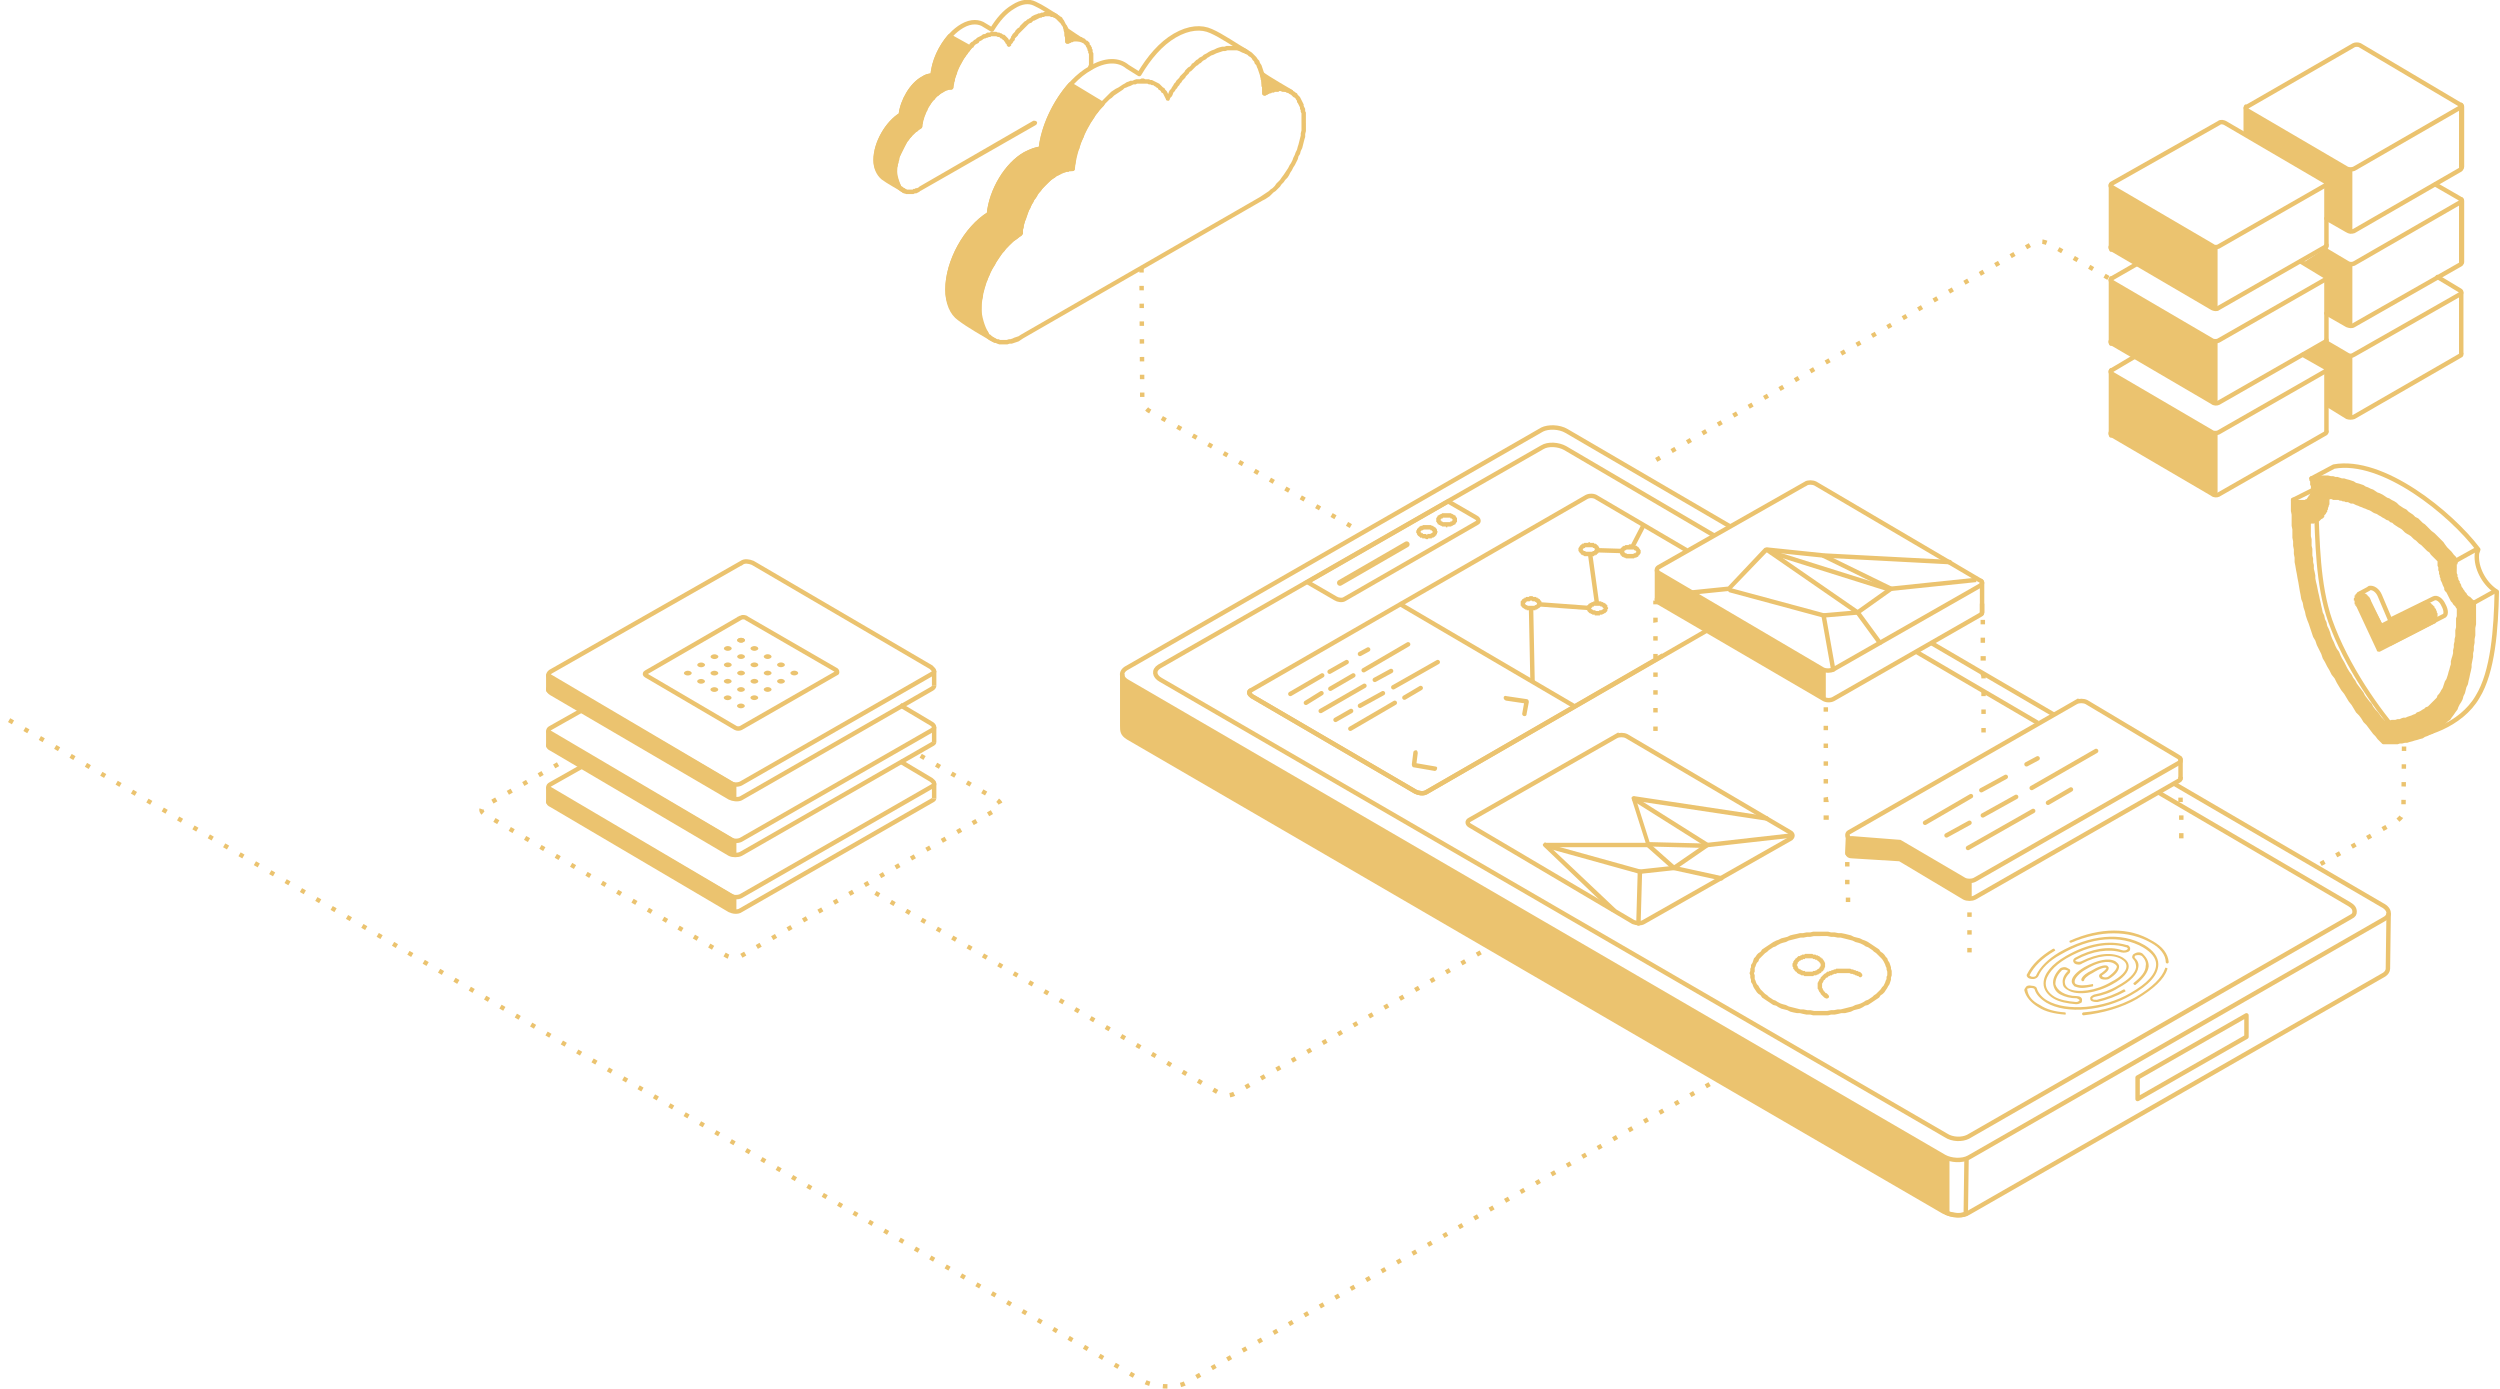 <?xml version="1.0" encoding="UTF-8"?>
<!DOCTYPE svg PUBLIC "-//W3C//DTD SVG 1.1//EN" "http://www.w3.org/Graphics/SVG/1.1/DTD/svg11.dtd">
<!-- Creator: CorelDRAW 2017 -->
<svg xmlns="http://www.w3.org/2000/svg" xml:space="preserve" width="965px" height="536px" version="1.1" style="shape-rendering:geometricPrecision; text-rendering:geometricPrecision; image-rendering:optimizeQuality; fill-rule:evenodd; clip-rule:evenodd"
viewBox="0 0 33.73 18.75"
 xmlns:xlink="http://www.w3.org/1999/xlink">
 <defs>
  <style type="text/css">
   <![CDATA[
    .str18 {stroke:#EBC36F;stroke-width:0.06;stroke-miterlimit:22.926}
    .str17 {stroke:#EBC36F;stroke-width:0.06;stroke-miterlimit:22.926}
    .str19 {stroke:#EBC36F;stroke-width:0.06;stroke-miterlimit:22.926}
    .str20 {stroke:#EBC36F;stroke-width:0.06;stroke-miterlimit:22.926}
    .str43 {stroke:#EBC36F;stroke-width:0.06;stroke-miterlimit:22.926}
    .str45 {stroke:#EBC36F;stroke-width:0.06;stroke-miterlimit:22.926}
    .str30 {stroke:#EBC36F;stroke-width:0.06;stroke-miterlimit:22.926}
    .str34 {stroke:#EBC36F;stroke-width:0.06;stroke-miterlimit:22.926}
    .str39 {stroke:#EBC36F;stroke-width:0.06;stroke-miterlimit:22.926}
    .str31 {stroke:#EBC36F;stroke-width:0.06;stroke-miterlimit:22.926}
    .str36 {stroke:#EBC36F;stroke-width:0.06;stroke-miterlimit:22.926}
    .str40 {stroke:#EBC36F;stroke-width:0.06;stroke-miterlimit:22.926}
    .str70 {stroke:#EBC36F;stroke-width:0.06;stroke-miterlimit:22.926}
    .str59 {stroke:#EBC36F;stroke-width:0.06;stroke-miterlimit:22.926}
    .str68 {stroke:#EBC36F;stroke-width:0.06;stroke-miterlimit:22.926}
    .str57 {stroke:#EBC36F;stroke-width:0.06;stroke-miterlimit:22.926}
    .str66 {stroke:#EBC36F;stroke-width:0.06;stroke-miterlimit:22.926}
    .str55 {stroke:#EBC36F;stroke-width:0.06;stroke-miterlimit:22.926}
    .str84 {stroke:#EBC36F;stroke-width:0.06;stroke-miterlimit:22.926}
    .str53 {stroke:#EBC36F;stroke-width:0.06;stroke-miterlimit:22.926}
    .str29 {stroke:#EBC36F;stroke-width:0.06;stroke-miterlimit:22.926}
    .str35 {stroke:#EBC36F;stroke-width:0.06;stroke-miterlimit:22.926}
    .str8 {stroke:#EBC36F;stroke-width:0.06;stroke-miterlimit:22.926}
    .str33 {stroke:#EBC36F;stroke-width:0.06;stroke-miterlimit:22.926}
    .str38 {stroke:#EBC36F;stroke-width:0.06;stroke-miterlimit:22.926}
    .str42 {stroke:#EBC36F;stroke-width:0.06;stroke-miterlimit:22.926}
    .str60 {stroke:#EBC36F;stroke-width:0.06;stroke-miterlimit:22.926}
    .str67 {stroke:#EBC36F;stroke-width:0.06;stroke-linecap:round;stroke-linejoin:round;stroke-miterlimit:22.926}
    .str56 {stroke:#EBC36F;stroke-width:0.06;stroke-linecap:round;stroke-linejoin:round;stroke-miterlimit:22.926}
    .str69 {stroke:#EBC36F;stroke-width:0.06;stroke-linecap:round;stroke-linejoin:round;stroke-miterlimit:22.926}
    .str58 {stroke:#EBC36F;stroke-width:0.06;stroke-linecap:round;stroke-linejoin:round;stroke-miterlimit:22.926}
    .str2 {stroke:#EBC36F;stroke-width:0.06;stroke-linecap:round;stroke-linejoin:round;stroke-miterlimit:22.926}
    .str1 {stroke:#EBC36F;stroke-width:0.06;stroke-linecap:round;stroke-linejoin:round;stroke-miterlimit:22.926}
    .str65 {stroke:#EBC36F;stroke-width:0.06;stroke-linecap:round;stroke-linejoin:round;stroke-miterlimit:22.926}
    .str54 {stroke:#EBC36F;stroke-width:0.06;stroke-linecap:round;stroke-linejoin:round;stroke-miterlimit:22.926}
    .str23 {stroke:#EBC36F;stroke-width:0.06;stroke-linecap:round;stroke-linejoin:round;stroke-miterlimit:22.926}
    .str24 {stroke:#EBC36F;stroke-width:0.06;stroke-linecap:round;stroke-linejoin:round;stroke-miterlimit:22.926}
    .str28 {stroke:#EBC36F;stroke-width:0.06;stroke-linecap:round;stroke-linejoin:round;stroke-miterlimit:22.926}
    .str26 {stroke:#EBC36F;stroke-width:0.06;stroke-linecap:round;stroke-linejoin:round;stroke-miterlimit:22.926}
    .str22 {stroke:#EBC36F;stroke-width:0.06;stroke-linecap:round;stroke-linejoin:round;stroke-miterlimit:22.926}
    .str21 {stroke:#EBC36F;stroke-width:0.06;stroke-linecap:round;stroke-linejoin:round;stroke-miterlimit:22.926}
    .str27 {stroke:#EBC36F;stroke-width:0.06;stroke-linecap:round;stroke-linejoin:round;stroke-miterlimit:22.926}
    .str25 {stroke:#EBC36F;stroke-width:0.06;stroke-linecap:round;stroke-linejoin:round;stroke-miterlimit:22.926}
    .str44 {stroke:#EBC36F;stroke-width:0.06;stroke-linecap:round;stroke-linejoin:round;stroke-miterlimit:22.926}
    .str62 {stroke:#EBC36F;stroke-width:0.06;stroke-linecap:round;stroke-linejoin:round;stroke-miterlimit:22.926}
    .str64 {stroke:#EBC36F;stroke-width:0.06;stroke-linecap:round;stroke-linejoin:round;stroke-miterlimit:22.926}
    .str63 {stroke:#EBC36F;stroke-width:0.06;stroke-linecap:round;stroke-linejoin:round;stroke-miterlimit:22.926}
    .str50 {stroke:#EBC36F;stroke-width:0.06;stroke-linecap:round;stroke-linejoin:round;stroke-miterlimit:22.926}
    .str82 {stroke:#EBC36F;stroke-width:0.06;stroke-linecap:round;stroke-linejoin:round;stroke-miterlimit:22.926}
    .str77 {stroke:#EBC36F;stroke-width:0.06;stroke-linecap:round;stroke-linejoin:round;stroke-miterlimit:22.926}
    .str72 {stroke:#EBC36F;stroke-width:0.06;stroke-linecap:round;stroke-linejoin:round;stroke-miterlimit:22.926}
    .str83 {stroke:#EBC36F;stroke-width:0.06;stroke-linecap:round;stroke-linejoin:round;stroke-miterlimit:22.926}
    .str75 {stroke:#EBC36F;stroke-width:0.06;stroke-linecap:round;stroke-linejoin:round;stroke-miterlimit:22.926}
    .str74 {stroke:#EBC36F;stroke-width:0.06;stroke-linecap:round;stroke-linejoin:round;stroke-miterlimit:22.926}
    .str78 {stroke:#EBC36F;stroke-width:0.06;stroke-linecap:round;stroke-linejoin:round;stroke-miterlimit:22.926}
    .str71 {stroke:#EBC36F;stroke-width:0.06;stroke-linecap:round;stroke-linejoin:round;stroke-miterlimit:22.926}
    .str79 {stroke:#EBC36F;stroke-width:0.06;stroke-linecap:round;stroke-linejoin:round;stroke-miterlimit:22.926}
    .str76 {stroke:#EBC36F;stroke-width:0.06;stroke-linecap:round;stroke-linejoin:round;stroke-miterlimit:22.926}
    .str81 {stroke:#EBC36F;stroke-width:0.06;stroke-linecap:round;stroke-linejoin:round;stroke-miterlimit:22.926}
    .str80 {stroke:#EBC36F;stroke-width:0.06;stroke-linecap:round;stroke-linejoin:round;stroke-miterlimit:22.926}
    .str73 {stroke:#EBC36F;stroke-width:0.06;stroke-linecap:round;stroke-linejoin:round;stroke-miterlimit:22.926}
    .str15 {stroke:#EBC36F;stroke-width:0.06;stroke-linecap:round;stroke-linejoin:round;stroke-miterlimit:22.926}
    .str14 {stroke:#EBC36F;stroke-width:0.06;stroke-linecap:round;stroke-linejoin:round;stroke-miterlimit:22.926}
    .str13 {stroke:#EBC36F;stroke-width:0.06;stroke-linecap:round;stroke-linejoin:round;stroke-miterlimit:22.926}
    .str12 {stroke:#EBC36F;stroke-width:0.06;stroke-linecap:round;stroke-linejoin:round;stroke-miterlimit:22.926}
    .str16 {stroke:#EBC36F;stroke-width:0.06;stroke-linecap:round;stroke-linejoin:round;stroke-miterlimit:22.926}
    .str11 {stroke:#EBC36F;stroke-width:0.06;stroke-linecap:round;stroke-linejoin:round;stroke-miterlimit:22.926}
    .str4 {stroke:#EBC36F;stroke-width:0.06;stroke-linecap:round;stroke-linejoin:round;stroke-miterlimit:22.926}
    .str3 {stroke:#EBC36F;stroke-width:0.06;stroke-linecap:round;stroke-linejoin:round;stroke-miterlimit:22.926}
    .str7 {stroke:#EBC36F;stroke-width:0.06;stroke-linecap:round;stroke-linejoin:round;stroke-miterlimit:22.926}
    .str0 {stroke:#EBC36F;stroke-width:0.06;stroke-linecap:round;stroke-linejoin:round;stroke-miterlimit:22.926}
    .str6 {stroke:#EBC36F;stroke-width:0.06;stroke-linecap:round;stroke-linejoin:round;stroke-miterlimit:22.926}
    .str5 {stroke:#EBC36F;stroke-width:0.06;stroke-linecap:round;stroke-linejoin:round;stroke-miterlimit:22.926}
    .str49 {stroke:#EBC36F;stroke-width:0.06;stroke-linecap:round;stroke-linejoin:round;stroke-miterlimit:22.926}
    .str61 {stroke:#EBC36F;stroke-width:0.06;stroke-linecap:round;stroke-linejoin:round;stroke-miterlimit:22.926}
    .str32 {stroke:#EBC36F;stroke-width:0.06;stroke-linecap:round;stroke-linejoin:round;stroke-miterlimit:22.926}
    .str37 {stroke:#EBC36F;stroke-width:0.06;stroke-linecap:round;stroke-linejoin:round;stroke-miterlimit:22.926}
    .str41 {stroke:#EBC36F;stroke-width:0.06;stroke-linecap:round;stroke-linejoin:round;stroke-miterlimit:22.926}
    .str85 {stroke:#EBC36F;stroke-width:0.08;stroke-linecap:round;stroke-linejoin:round;stroke-miterlimit:22.926}
    .str46 {stroke:#EBC36F;stroke-width:0.06;stroke-miterlimit:22.926;stroke-dasharray:0.06 0.18}
    .str51 {stroke:#EBC36F;stroke-width:0.06;stroke-miterlimit:22.926;stroke-dasharray:0.06 0.18}
    .str9 {stroke:#EBC36F;stroke-width:0.06;stroke-miterlimit:22.926;stroke-dasharray:0.06 0.18}
    .str47 {stroke:#EBC36F;stroke-width:0.06;stroke-miterlimit:22.926;stroke-dasharray:0.06 0.18}
    .str10 {stroke:#EBC36F;stroke-width:0.06;stroke-miterlimit:22.926;stroke-dasharray:0.06 0.18}
    .str52 {stroke:#EBC36F;stroke-width:0.06;stroke-miterlimit:22.926;stroke-dasharray:0.06 0.18}
    .str48 {stroke:#EBC36F;stroke-width:0.06;stroke-miterlimit:22.926;stroke-dasharray:0.06 0.18}
    .fil0 {fill:none}
    .fil2 {fill:#EBC36F}
    .fil1 {fill:#EBC36F;fill-rule:nonzero}
   ]]>
  </style>
 </defs>
 <g id="Слой_x0020_1">
  <g id="_1965137202256">
   <path class="fil0 str0" d="M31.42 5.47l0.26 0.16c0.03,0.01 0.06,0.01 0.09,0l1.44 -0.83c0.01,0 0.01,-0.01 0.01,-0.02"/>
   <path class="fil0 str1" d="M12.2 2.58c-0.09,-0.06 -0.21,-0.12 -0.29,-0.18 -0.06,-0.05 -0.1,-0.13 -0.1,-0.24l0 0c0,-0.23 0.16,-0.5 0.34,-0.61 0.02,-0.19 0.15,-0.41 0.3,-0.49 0.04,-0.03 0.09,-0.04 0.13,-0.04 0.02,-0.26 0.19,-0.55 0.4,-0.67 0.12,-0.07 0.23,-0.06 0.3,-0.01l0.1 0.06c0.08,-0.13 0.17,-0.24 0.29,-0.31 0.11,-0.07 0.21,-0.08 0.29,-0.04l0 0 0 0c0.09,0.04 0.21,0.12 0.29,0.17"/>
   <g>
    <path class="fil1" d="M13.94 1.63c0.02,0 0.04,0 0.05,0.02 0,0.01 0,0.03 -0.02,0.04l-0.03 -0.06zm-1.54 0.89l1.54 -0.89 0.03 0.06 -1.54 0.88 -0.03 -0.05zm-0.36 -0.2l0.06 0 0 0 0 0.02 0 0.02 0 0.02 0.01 0.02 0 0.02 0.01 0.01 0 0.02 0.01 0.01 0 0.01 0.01 0.02 0.01 0.01 0 0.01 0.01 0.01 0.01 0 0.01 0.01 0.01 0.01 0.01 0 0.01 0.01 0.01 0 0.01 0.01 0.01 0 0.02 0 0.01 0 0.01 0 0.02 0 0.01 0 0.01 -0.01 0.02 0 0.01 -0.01 0.02 0 0.02 -0.01 0.01 -0.01 0.03 0.05 -0.02 0.01 -0.01 0.01 -0.02 0.01 -0.02 0.01 -0.02 0 -0.02 0.01 -0.02 0 -0.01 0 -0.02 0 -0.02 0 -0.02 0 -0.01 0 -0.02 -0.01 -0.01 0 -0.02 -0.01 -0.01 -0.01 -0.02 -0.01 -0.01 -0.01 -0.01 -0.01 -0.01 -0.01 -0.01 -0.02 -0.01 -0.01 -0.01 -0.02 -0.01 -0.02 -0.01 -0.01 0 -0.02 -0.01 -0.02 0 -0.02 -0.01 -0.02 0 -0.02 0 -0.02 0 -0.03 0 0zm0.03 0l0 0 0 0 0 0 -0.03 0 0.03 0zm0.31 -0.62l0.06 0.01 -0.02 0.02 -0.01 0.01 -0.02 0.01 -0.01 0.02 -0.02 0.01 -0.02 0.01 -0.01 0.02 -0.02 0.01 -0.01 0.02 -0.02 0.02 -0.01 0.01 -0.01 0.02 -0.02 0.02 -0.01 0.02 -0.01 0.02 -0.01 0.02 -0.01 0.02 -0.01 0.02 -0.01 0.02 -0.01 0.02 -0.01 0.02 -0.01 0.02 -0.01 0.02 -0.01 0.02 0 0.03 -0.01 0.02 0 0.02 -0.01 0.02 0 0.02 -0.01 0.02 0 0.02 0 0.02 0 0.02 -0.06 0 0 -0.02 0 -0.02 0 -0.03 0.01 -0.02 0 -0.02 0.01 -0.02 0 -0.03 0.01 -0.02 0.01 -0.02 0 -0.03 0.01 -0.02 0.01 -0.02 0.01 -0.03 0.01 -0.02 0.01 -0.02 0.01 -0.02 0.01 -0.02 0.02 -0.02 0.01 -0.03 0.01 -0.02 0.02 -0.02 0.01 -0.01 0.02 -0.02 0.01 -0.02 0.02 -0.02 0.02 -0.02 0.01 -0.01 0.02 -0.02 0.02 -0.01 0.02 -0.01 0.01 -0.02 0.02 -0.01 -0.01 0.02zm0.01 -0.02c0.02,-0.01 0.03,0 0.04,0.01 0.01,0.02 0.01,0.03 -0.01,0.04l-0.03 -0.05zm0.3 -0.49l0.03 0.05 0 0 -0.01 0.01 -0.02 0.01 -0.01 0.01 -0.01 0.01 -0.01 0.01 -0.02 0.01 -0.01 0.01 -0.01 0.01 -0.01 0.02 -0.01 0.01 -0.02 0.01 -0.01 0.02 -0.01 0.01 -0.01 0.02 -0.01 0.01 -0.01 0.02 -0.01 0.01 -0.01 0.02 0 0.02 -0.01 0.01 -0.01 0.02 -0.01 0.02 0 0.01 -0.01 0.02 -0.01 0.02 0 0.02 -0.01 0.01 0 0.02 0 0.02 -0.01 0.02 0 0.01 0 0.02 -0.06 -0.01 0 -0.02 0 -0.01 0.01 -0.02 0 -0.02 0 -0.02 0.01 -0.02 0.01 -0.02 0 -0.02 0.01 -0.02 0.01 -0.02 0 -0.01 0.01 -0.02 0.01 -0.02 0.01 -0.02 0.01 -0.02 0.01 -0.01 0.01 -0.02 0.01 -0.02 0.01 -0.01 0.01 -0.02 0.02 -0.01 0.01 -0.02 0.01 -0.01 0.02 -0.02 0.01 -0.01 0.01 -0.01 0.02 -0.02 0.01 -0.01 0.02 -0.01 0.01 -0.01 0.01 -0.01 0.02 -0.01 0 0zm0 0c0.01,-0.01 0.03,0 0.04,0.01 0.01,0.02 0,0.03 -0.01,0.04l-0.03 -0.05zm0.11 -0.02l0.06 0.01 -0.03 0.03 0 0 0 0 -0.01 0 0 0 0 0 -0.01 0 0 0 0 0 -0.01 0 0 0 0 0 -0.01 0 0 0 0 0 -0.01 0.01 0 0 0 0 -0.01 0 0 0 0 0 -0.01 0 0 0 -0.01 0.01 0 0 0 0 -0.01 0 0 0 0 0 -0.01 0.01 0 0 -0.01 0 0 0 -0.03 -0.05 0 0 0.01 -0.01 0 0 0.01 0 0 0 0.01 0 0 -0.01 0.01 0 0 0 0.01 0 0 0 0 -0.01 0.01 0 0 0 0.01 0 0 0 0.01 0 0 0 0.01 -0.01 0 0 0 0 0.01 0 0 0 0.01 0 0 0 0.01 0 0 0 0 0 0.01 0 0 0 0.01 0 0 0 -0.03 0.02zm0.03 -0.02c0.02,0 0.03,0.01 0.03,0.03 0,0.01 -0.01,0.03 -0.03,0.03l0 -0.06zm0.39 -0.66l0.03 0.05 0 0 -0.02 0.01 -0.02 0.01 -0.01 0.02 -0.02 0.01 -0.02 0.01 -0.02 0.02 -0.01 0.02 -0.02 0.01 -0.02 0.02 -0.01 0.02 -0.02 0.02 -0.01 0.02 -0.02 0.02 -0.01 0.02 -0.02 0.02 -0.01 0.02 -0.01 0.02 -0.01 0.02 -0.02 0.03 -0.01 0.02 -0.01 0.02 -0.01 0.02 -0.01 0.03 0 0.02 -0.01 0.02 -0.01 0.03 -0.01 0.02 0 0.03 -0.01 0.02 0 0.02 -0.01 0.03 0 0.02 -0.06 -0.01 0 -0.02 0.01 -0.03 0 -0.02 0.01 -0.03 0 -0.02 0.01 -0.03 0.01 -0.02 0.01 -0.03 0.01 -0.02 0.01 -0.03 0.01 -0.02 0.01 -0.03 0.01 -0.02 0.01 -0.03 0.02 -0.02 0.01 -0.02 0.01 -0.03 0.02 -0.02 0.01 -0.02 0.02 -0.02 0.02 -0.02 0.01 -0.02 0.02 -0.02 0.02 -0.02 0.01 -0.02 0.02 -0.02 0.02 -0.01 0.02 -0.02 0.02 -0.01 0.02 -0.02 0.02 -0.01 0.02 -0.01 0 0zm0.36 0.1l0.06 0.03 -0.06 -0.01 0 -0.01 -0.01 -0.01 -0.01 -0.01 0 -0.01 -0.01 -0.01 -0.01 -0.01 0 -0.01 -0.01 0 -0.01 -0.01 -0.01 -0.01 -0.01 0 -0.01 -0.01 0 0 -0.01 -0.01 -0.01 0 -0.01 0 -0.02 -0.01 -0.01 0 -0.01 0 -0.01 0 -0.01 0 -0.01 0 -0.02 0 -0.01 0.01 -0.01 0 -0.01 0 -0.02 0.01 -0.01 0 -0.02 0.01 -0.01 0 -0.02 0.01 -0.01 0.01 -0.03 -0.05 0.02 -0.01 0.01 -0.01 0.02 -0.01 0.02 0 0.01 -0.01 0.02 -0.01 0.01 0 0.02 0 0.02 -0.01 0.01 0 0.02 0 0.01 0 0.02 0 0.01 0 0.02 0.01 0.01 0 0.01 0 0.02 0.01 0.01 0 0.01 0.01 0.02 0.01 0.01 0 0.01 0.01 0.01 0.01 0.01 0.01 0.01 0.01 0.01 0.01 0.01 0.02 0.01 0.01 0 0.01 0.01 0.02 0.01 0.01 -0.06 0zm0.06 0c0,0.02 0,0.03 -0.02,0.04 -0.01,0.01 -0.03,0 -0.04,-0.02l0.06 -0.02zm0.28 -0.37l0.03 0.06 0 0 -0.01 0 -0.01 0.01 -0.01 0.01 -0.01 0.01 -0.01 0 -0.02 0.01 -0.01 0.01 -0.01 0.01 -0.01 0.01 -0.01 0.01 -0.01 0.01 -0.01 0.01 -0.01 0.01 -0.01 0.01 -0.01 0.01 -0.01 0.01 -0.01 0.01 -0.01 0.01 -0.01 0.01 -0.01 0.01 -0.01 0.02 -0.01 0.01 -0.01 0.01 -0.01 0.01 -0.01 0.01 0 0.02 -0.01 0.01 -0.01 0.01 -0.01 0.02 -0.01 0.01 -0.01 0.01 0 0.02 -0.06 -0.03 0.01 -0.02 0.01 -0.01 0.01 -0.01 0.01 -0.02 0.01 -0.01 0.01 -0.02 0 -0.01 0.01 -0.01 0.01 -0.02 0.01 -0.01 0.01 -0.01 0.01 -0.01 0.01 -0.02 0.01 -0.01 0.01 -0.01 0.01 -0.01 0.02 -0.01 0.01 -0.02 0.01 -0.01 0.01 -0.01 0.01 -0.01 0.01 -0.01 0.01 -0.01 0.01 -0.01 0.02 -0.01 0.01 -0.01 0.01 -0.01 0.01 0 0.01 -0.01 0.02 -0.01 0.01 -0.01 0.01 -0.01 0 0zm0.5 0.21l-0.06 0.01 0 0 -0.01 -0.02 0 -0.02 -0.01 -0.02 0 -0.01 -0.01 -0.02 -0.01 -0.01 -0.01 -0.02 -0.01 -0.01 -0.01 -0.01 -0.01 -0.01 -0.01 -0.01 -0.01 -0.01 -0.01 -0.01 -0.01 -0.01 -0.01 -0.01 -0.01 0 -0.02 -0.01 -0.01 0 -0.01 0 -0.02 -0.01 -0.01 0 -0.02 0 -0.02 0 -0.01 0 -0.02 0.01 -0.02 0 -0.01 0.01 -0.02 0 -0.02 0.01 -0.02 0.01 -0.02 0.01 -0.02 0.01 -0.03 -0.06 0.02 -0.01 0.02 -0.01 0.03 -0.01 0.02 -0.01 0.02 0 0.02 -0.01 0.02 0 0.02 -0.01 0.02 0 0.02 0 0.02 0 0.02 0 0.02 0.01 0.01 0 0.02 0 0.02 0.01 0.02 0.01 0.01 0.01 0.02 0.01 0.01 0.01 0.02 0.01 0.01 0.01 0.01 0.02 0.01 0.01 0.01 0.02 0.01 0.02 0.01 0.02 0.01 0.01 0.01 0.02 0.01 0.02 0 0.03 0.01 0.02 0 0zm0 0c0,0.01 -0.01,0.03 -0.03,0.03 -0.01,0.01 -0.03,0 -0.03,-0.02l0.06 -0.01zm0.01 0.12l-0.06 0 0 0 0 -0.01 0 0 0 0 0 -0.01 0 0 0 0 0 -0.01 0 0 0 0 0 -0.01 0 0 0 0 0 -0.01 0 0 0 0 -0.01 -0.01 0 0 0 -0.01 0 0 0 0 0 0 0 -0.01 0 0 0 0 0 -0.01 0 0 0 0 0 -0.01 0 0 0 0 0 -0.01 0 0 0.06 -0.01 0 0 0 0 0 0.01 0 0 0 0.01 0 0 0 0 0 0.01 0 0 0 0 0 0.01 0 0 0 0 0 0.01 0 0 0.01 0.01 0 0 0 0 0 0.01 0 0 0 0 0 0.01 0 0 0 0.01 0 0 0 0 0 0.01 0 0 0 0.01 0 0 0 0 0 0.01 0 0zm-0.05 -0.01l0.03 0.05 -0.04 -0.03 0 0 0 0 0 0 0 0 0 0 0 0 0 0 0 0 0 0 0 0 0 0 0 0 0 0 0 0 0 0 0 -0.01 0 0.01 0 -0.01 0 0 0 0 0 0 0 0 0 0 0 0 0 0 0 0 0 0 0 0 0 0 0 0 0 0 0 0 0.06 0 0 0 0 0 0 0 0 0 0 0 0 0 0 0 0 0 0 0 0 0 0 0 0 0 0 0 0 0 0 0.01 0 0 0 0 0 0 0 0 0 0 0 0 0 0 0 0 0 0 0 0 0 0 0 0 0 0 0 0 0 0 0 0 0 0 -0.05 -0.02zm0.05 0.02c0,0.02 -0.02,0.03 -0.03,0.03 -0.02,0 -0.03,-0.01 -0.03,-0.03l0.06 0zm0.08 -0.06l0 0.06 0 0 0 0 0 0 -0.01 0 0 0 0 0 0 0 -0.01 0 0 0 0 0 -0.01 0 0 0 0 0 -0.01 0.01 0 0 0 0 -0.01 0 0 0 0 0 0 0 -0.01 0 0 0 0 0 -0.01 0.01 0 0 0 0 -0.01 0 0 0 0 0 -0.01 0.01 0 0 -0.01 0 0 0 -0.03 -0.05 0.01 -0.01 0 0 0.01 0 0 0 0 0 0.01 -0.01 0 0 0.01 0 0 0 0 0 0.01 0 0 0 0.01 -0.01 0 0 0 0 0.01 0 0 0 0 0 0.01 0 0 0 0.01 -0.01 0 0 0 0 0.01 0 0 0 0.01 0 0 0 0 0 0.01 0 0 0 0 0 0.01 0 0 0zm0 0c0.01,0 0.03,0.01 0.03,0.03 0,0.01 -0.01,0.03 -0.03,0.03l0 -0.06zm0.24 0.3l-0.06 0 0 0 0 -0.02 0 -0.01 0 -0.02 0 -0.01 0 -0.01 -0.01 -0.02 0 -0.01 0 -0.01 -0.01 -0.01 0 -0.01 0 -0.01 -0.01 -0.01 0 -0.01 -0.01 -0.01 0 -0.01 -0.01 -0.01 -0.01 -0.01 0 0 -0.01 -0.01 0 0 -0.01 -0.01 -0.01 0 -0.01 -0.01 0 0 -0.01 0 -0.01 -0.01 -0.01 0 -0.01 0 -0.01 0 -0.01 0 -0.01 0 -0.01 0 0 -0.06 0.01 0 0.01 0 0.02 0 0.01 0 0.01 0 0.02 0 0.01 0.01 0.01 0 0.01 0.01 0.01 0 0.01 0.01 0.01 0.01 0.01 0.01 0.01 0 0.01 0.01 0.01 0.01 0.01 0.01 0 0.02 0.01 0.01 0.01 0.01 0 0.01 0.01 0.01 0 0.02 0.01 0.01 0 0.02 0 0.01 0.01 0.02 0 0.01 0 0.02 0 0.02 0 0.01 0 0.02 0 0zm-0.03 0l0 0 0 0 0 0 0.03 0 -0.03 0zm0.02 0.12l-0.06 -0.01 0 0 0 -0.01 0 0 0 0 0 -0.01 0 0 0 0 0.01 -0.01 0 0 0 0 0 -0.01 0 0 0 -0.01 0 0 0 0 0 -0.01 0 0 0 0 0 -0.01 0 0 0 0 0 -0.01 0 0 0 0 0 -0.01 0 0 0 0 0 -0.01 0 0 0 0 0 -0.01 0 0 0.06 0 0 0 0 0.01 0 0 0 0 0 0.01 0 0 0 0.01 0 0 0 0 0 0.01 0 0 0 0.01 0 0 0 0 0 0.01 0 0 0 0 0 0.01 0 0 0 0.01 0 0 0 0 0 0.01 0 0 -0.01 0 0 0.01 0 0 0 0.01 0 0 0 0 0 0.01 0 0zm0 0c0,0.02 -0.02,0.03 -0.04,0.03 -0.01,-0.01 -0.02,-0.02 -0.02,-0.04l0.06 0.01z"/>
   </g>
   <path class="fil2 str2" d="M14.38 0.4c0.04,0.03 0.21,0.14 0.21,0.14 0,0 -0.07,-0.03 -0.12,-0.01 -0.03,0.01 -0.06,0.03 -0.07,0.03 0,0 0,-0.01 0,-0.01 0,-0.04 -0.01,-0.08 -0.01,-0.12 0,-0.01 -0.01,-0.02 -0.01,-0.03zm-2.25 2.13c-0.18,-0.14 -0.32,-0.17 -0.32,-0.37l0 0c0,-0.23 0.16,-0.5 0.34,-0.61 0.02,-0.19 0.15,-0.41 0.3,-0.49 0.04,-0.03 0.09,-0.04 0.13,-0.04 0.01,-0.19 0.11,-0.39 0.23,-0.53l0.27 0.15c-0.13,0.15 -0.23,0.35 -0.25,0.54 -0.04,0 -0.08,0.01 -0.12,0.04 -0.16,0.08 -0.28,0.3 -0.3,0.49 -0.19,0.11 -0.34,0.38 -0.34,0.61 0,0.05 0.03,0.15 0.06,0.21z"/>
   <path class="fil0 str3" d="M31.39 4.62l0.29 0.17m0 0c0.03,0.02 0.06,0.02 0.09,0m0 0l1.44 -0.82m0 0c0.01,-0.01 0.01,-0.02 0.01,-0.02m0 0c0,-0.01 0,-0.02 -0.02,-0.03m0 0l-0.3 -0.18"/>
   <g>
    <path class="fil1" d="M33.19 3.96c0,-0.02 0.02,-0.04 0.03,-0.04 0.02,0 0.03,0.02 0.03,0.04l-0.06 0zm0 0.81l0 -0.81 0.06 0 0 0.81 -0.06 0zm0.06 0c0,0.02 -0.01,0.03 -0.03,0.03 -0.01,0 -0.03,-0.01 -0.03,-0.03l0.06 0z"/>
   </g>
   <g>
    <path class="fil1" d="M31.69 4.82c0,-0.01 0.01,-0.03 0.03,-0.03 0.02,0 0.03,0.02 0.03,0.03l-0.06 0zm0 0.79l0 -0.79 0.06 0 0 0.79 -0.06 0zm0.06 0c0,0.01 -0.01,0.03 -0.03,0.03 -0.02,0 -0.03,-0.02 -0.03,-0.03l0.06 0z"/>
   </g>
   <path class="fil0 str4" d="M31.4 4.23l0.28 0.16c0.03,0.01 0.06,0.02 0.09,0l1.44 -0.82c0.01,-0.01 0.01,-0.02 0.01,-0.03"/>
   <path class="fil0 str5" d="M31.36 3.36l0.32 0.19c0.03,0.02 0.06,0.02 0.09,0.01l1.44 -0.83c0.01,-0.01 0.01,-0.01 0.01,-0.02 0,-0.01 0,-0.02 -0.02,-0.03l-0.33 -0.19"/>
   <g>
    <path class="fil1" d="M33.19 2.71c0,-0.03 0.02,-0.05 0.03,-0.05 0.02,0 0.04,0.02 0.04,0.05l-0.07 0zm0 0.83l0 -0.83 0.07 0 0 0.83 -0.07 0zm0.07 0c0,0.02 -0.02,0.05 -0.04,0.05 -0.01,0 -0.03,-0.03 -0.03,-0.05l0.07 0z"/>
   </g>
   <g>
    <path class="fil1" d="M31.69 3.58c0,-0.02 0.01,-0.03 0.03,-0.03 0.02,0 0.03,0.01 0.03,0.03l-0.06 0zm0 0.79l0 -0.79 0.06 0 0 0.79 -0.06 0zm0.06 0c0,0.02 -0.01,0.03 -0.03,0.03 -0.02,0 -0.03,-0.01 -0.03,-0.03l0.06 0z"/>
   </g>
   <path class="fil0 str6" d="M31.4 2.95l0.28 0.16c0.03,0.02 0.06,0.02 0.09,0.01l1.44 -0.83c0.01,-0.01 0.01,-0.01 0.01,-0.02"/>
   <path class="fil0 str7" d="M31.77 0.61l-1.44 0.83c-0.03,0.01 -0.02,0.03 0,0.05l1.35 0.79c0.03,0.01 0.06,0.01 0.09,0l1.44 -0.83c0.01,0 0.01,-0.01 0.01,-0.02 0,-0.01 0,-0.02 -0.02,-0.02l-1.35 -0.8c-0.02,-0.01 -0.06,-0.01 -0.08,0z"/>
   <g>
    <path class="fil1" d="M33.19 1.44c0,-0.03 0.02,-0.05 0.03,-0.05 0.02,0 0.04,0.02 0.04,0.05l-0.07 0zm0 0.81l0 -0.81 0.07 0 0 0.81 -0.07 0zm0.07 0c0,0.03 -0.02,0.05 -0.04,0.05 -0.01,0 -0.03,-0.02 -0.03,-0.05l0.07 0z"/>
   </g>
   <g>
    <path class="fil1" d="M30.28 1.47c0,-0.03 0.01,-0.06 0.03,-0.06 0.02,0 0.03,0.03 0.03,0.06l-0.06 0zm0 0.32l0 -0.32 0.06 0 0 0.32 -0.06 0zm0.06 0c0,0.03 -0.01,0.05 -0.03,0.05 -0.02,0 -0.03,-0.02 -0.03,-0.05l0.06 0z"/>
   </g>
   <g>
    <path class="fil1" d="M31.69 2.33c0,-0.03 0.01,-0.06 0.03,-0.06 0.02,0 0.03,0.03 0.03,0.06l-0.06 0zm0 0.77l0 -0.77 0.06 0 0 0.77 -0.06 0zm0.06 0c0,0.03 -0.01,0.05 -0.03,0.05 -0.02,0 -0.03,-0.02 -0.03,-0.05l0.06 0z"/>
   </g>
   <polygon class="fil2" points="30.33,1.49 30.32,1.83 31.4,2.48 31.4,2.95 31.72,3.13 31.73,2.29 "/>
   <polygon class="fil2" points="31.36,3.37 31.08,3.55 31.41,3.77 31.4,4.22 31.72,4.4 31.73,3.57 "/>
   <polygon class="fil2" points="31.38,4.63 31.1,4.8 31.4,4.99 31.4,5.47 31.72,5.66 31.73,4.83 "/>
   <path class="fil0 str8" d="M23.35 7.11l-2.21 -1.29c-0.1,-0.06 -0.25,-0.06 -0.33,-0.02l-5.61 3.22c-0.09,0.05 -0.08,0.14 0.02,0.19l11.02 6.41c0.09,0.05 0.24,0.06 0.33,0.01l5.61 -3.22c0.04,-0.02 0.06,-0.05 0.06,-0.08 0,-0.04 -0.03,-0.08 -0.09,-0.11l-2.81 -1.64m-1.62 -0.93l-1.66 -0.97"/>
   <path class="fil0 str8" d="M32.24 12.33l-0.01 0.75c0,0.03 -0.02,0.06 -0.05,0.08l-5.62 3.22c-0.03,0.02 -0.08,0.03 -0.13,0.03l-0.01 0c-0.07,0 -0.13,-0.02 -0.19,-0.05 -3.67,-2.13 -7.34,-4.27 -11.01,-6.4 -0.08,-0.05 -0.08,-0.09 -0.08,-0.16 0,-0.23 0,-0.47 0,-0.7"/>
   <path class="fil0 str8" d="M26.54 15.65l-0.01 0.74c-0.07,0.03 -0.17,0.02 -0.25,-0.01l0 -0.74"/>
   <path class="fil0 str9" d="M19.98 12.86l-3.33 1.91c-0.02,0.01 -0.05,0.02 -0.09,0.02l0 0c-0.04,0 -0.08,-0.01 -0.11,-0.03 -2.29,-1.33 -2.41,-1.41 -4.69,-2.73"/>
   <path class="fil0 str10" d="M22.35 6.21l5.08 -2.92c0.02,-0.02 0.06,-0.03 0.1,-0.03l0 0c0.05,0 0.1,0.02 0.14,0.04 0.26,0.15 0.63,0.36 0.85,0.49"/>
   <path class="fil0 str11" d="M28.5 5.83c-0.02,0.01 -0.02,0.04 0.01,0.05l1.35 0.79c0.02,0.02 0.06,0.02 0.08,0.01l1.45 -0.83c0.01,-0.01 0.01,-0.02 0.01,-0.02"/>
   <path class="fil0 str12" d="M28.82 4.81l-0.32 0.19m0 0c-0.02,0.01 -0.02,0.03 0.01,0.05m0 0l1.35 0.79m0 0c0.02,0.01 0.06,0.01 0.08,0m0 0l1.45 -0.83m0 0c0.01,0 0.01,-0.01 0.01,-0.02m0 0c0,-0.01 0,-0.02 -0.02,-0.03m0 0l-0.3 -0.17"/>
   <g>
    <path class="fil1" d="M31.37 4.99c0,-0.03 0.02,-0.05 0.03,-0.05 0.02,0 0.03,0.02 0.03,0.05l-0.06 0zm0 0.82l0 -0.82 0.06 0 0 0.82 -0.06 0zm0.06 0c0,0.03 -0.01,0.05 -0.03,0.05 -0.01,0 -0.03,-0.02 -0.03,-0.05l0.06 0z"/>
   </g>
   <g>
    <path class="fil1" d="M28.46 5.02c0,-0.03 0.01,-0.05 0.03,-0.05 0.02,0 0.03,0.02 0.03,0.05l-0.06 0zm0 0.84l0 -0.84 0.06 0 0 0.84 -0.06 0zm0.06 0c0,0.03 -0.01,0.05 -0.03,0.05 -0.02,0 -0.03,-0.02 -0.03,-0.05l0.06 0z"/>
   </g>
   <g>
    <path class="fil1" d="M29.87 5.88c0,-0.03 0.01,-0.05 0.03,-0.05 0.02,0 0.03,0.02 0.03,0.05l-0.06 0zm0 0.77l0 -0.77 0.06 0 0 0.77 -0.06 0zm0.06 0c0,0.03 -0.01,0.05 -0.03,0.05 -0.02,0 -0.03,-0.02 -0.03,-0.05l0.06 0z"/>
   </g>
   <path class="fil0 str13" d="M28.5 4.59c-0.02,0.02 -0.02,0.04 0.01,0.05l1.35 0.79c0.02,0.02 0.06,0.02 0.08,0.01l1.45 -0.83c0.01,-0.01 0.01,-0.01 0.01,-0.02"/>
   <path class="fil0 str14" d="M28.83 3.57l-0.33 0.19c-0.02,0.01 -0.02,0.03 0.01,0.05l1.35 0.79c0.02,0.01 0.06,0.01 0.08,0l1.45 -0.83c0.01,0 0.01,-0.01 0.01,-0.02 0,-0.01 0,-0.02 -0.02,-0.02l-0.33 -0.2"/>
   <g>
    <path class="fil1" d="M31.37 3.75c0,-0.03 0.02,-0.05 0.03,-0.05 0.02,0 0.03,0.02 0.03,0.05l-0.06 0zm0 0.87l0 -0.87 0.06 0 0 0.87 -0.06 0zm0.06 0c0,0.03 -0.01,0.05 -0.03,0.05 -0.01,0 -0.03,-0.02 -0.03,-0.05l0.06 0z"/>
   </g>
   <g>
    <path class="fil1" d="M28.46 3.79c0,-0.03 0.01,-0.06 0.03,-0.06 0.02,0 0.03,0.03 0.03,0.06l-0.06 0zm0 0.83l0 -0.83 0.06 0 0 0.83 -0.06 0zm0.06 0c0,0.03 -0.01,0.05 -0.03,0.05 -0.02,0 -0.03,-0.02 -0.03,-0.05l0.06 0z"/>
   </g>
   <g>
    <path class="fil1" d="M29.87 4.64c0,-0.03 0.01,-0.05 0.03,-0.05 0.02,0 0.03,0.02 0.03,0.05l-0.06 0zm0 0.77l0 -0.77 0.06 0 0 0.77 -0.06 0zm0.06 0c0,0.03 -0.01,0.06 -0.03,0.06 -0.02,0 -0.03,-0.03 -0.03,-0.06l0.06 0z"/>
   </g>
   <path class="fil0 str15" d="M28.5 3.32c-0.02,0.01 -0.02,0.03 0.01,0.05l1.35 0.79c0.02,0.01 0.06,0.02 0.08,0l1.45 -0.83c0.01,0 0.01,-0.01 0.01,-0.02"/>
   <path class="fil0 str16" d="M29.95 1.66l-1.45 0.82c-0.02,0.02 -0.02,0.04 0.01,0.05l1.35 0.79c0.02,0.02 0.06,0.02 0.08,0.01l1.45 -0.83c0.01,-0.01 0.01,-0.01 0.01,-0.02 0,-0.01 0,-0.02 -0.02,-0.03l-1.35 -0.79c-0.02,-0.01 -0.06,-0.02 -0.08,0z"/>
   <g>
    <path class="fil1" d="M31.37 2.48c0,-0.03 0.02,-0.05 0.03,-0.05 0.02,0 0.03,0.02 0.03,0.05l-0.06 0zm0 0.83l0 -0.83 0.06 0 0 0.83 -0.06 0zm0.06 0c0,0.03 -0.01,0.06 -0.03,0.06 -0.01,0 -0.03,-0.03 -0.03,-0.06l0.06 0z"/>
   </g>
   <g>
    <path class="fil1" d="M28.46 2.51c0,-0.03 0.01,-0.05 0.03,-0.05 0.02,0 0.03,0.02 0.03,0.05l-0.06 0zm0 0.84l0 -0.84 0.06 0 0 0.84 -0.06 0zm0.06 0c0,0.02 -0.01,0.05 -0.03,0.05 -0.02,0 -0.03,-0.03 -0.03,-0.05l0.06 0z"/>
   </g>
   <g>
    <path class="fil1" d="M29.87 3.37c0,-0.03 0.01,-0.06 0.03,-0.06 0.02,0 0.03,0.03 0.03,0.06l-0.06 0zm0 0.77l0 -0.77 0.06 0 0 0.77 -0.06 0zm0.06 0c0,0.03 -0.01,0.05 -0.03,0.05 -0.02,0 -0.03,-0.02 -0.03,-0.05l0.06 0z"/>
   </g>
   <polygon class="fil2" points="28.51,2.53 28.49,3.35 29.9,4.17 29.91,3.34 "/>
   <polygon class="fil2" points="28.51,3.81 28.49,4.62 29.9,5.45 29.91,4.61 "/>
   <polygon class="fil2" points="28.51,5.07 28.49,5.88 29.9,6.71 29.91,5.87 "/>
   <polygon class="fil2" points="15.14,9.85 15.14,9.15 18.32,11.02 26.2,15.6 26.28,15.64 26.28,16.38 25.28,15.81 15.18,9.93 "/>
   <g>
    <path class="fil1" d="M24.61 11.01l0.07 0 0 0.06 -0.07 0 0 -0.06zm0.07 -0.18l0 0 -0.07 0 0 0 0.07 0 0 0zm0 0l0 0 0 0 0 0zm-0.07 -0.06l0.06 -0.01 0 0.02 0.01 0.05 -0.07 0 0 -0.05 0 -0.01zm0 -0.25l0.06 0 0 0.03 0 0.03 -0.06 0 0 -0.03 0 -0.03zm0 -0.24l0.06 0 0 0.04 0 0.02 -0.06 0 0 -0.02 0 -0.04zm0 -0.24l0.06 0 0 0.02 0 0.04 -0.06 0 0 -0.04 0 -0.02zm0 -0.24l0.06 0 0 0.01 0 0.04 0 0.01 -0.06 0 0 -0.01 0 -0.04 0 -0.01zm0 -0.25l0.06 0 0 0.02 0 0.04 0 0 -0.06 0 0 0 0 -0.04 0 -0.02z"/>
   </g>
   <path class="fil0 str17" d="M16.88 9.32c-0.04,0.02 -0.03,0.05 0.01,0.08l2.21 1.29c0.04,0.02 0.1,0.03 0.14,0.01l3.2 -1.85"/>
   <path class="fil0 str17" d="M22.76 7.43l-1.21 -0.71c-0.04,-0.03 -0.1,-0.03 -0.14,-0.01l-4.53 2.61c-0.04,0.02 -0.03,0.05 0.01,0.08l2.21 1.29c0.04,0.02 0.1,0.03 0.14,0.01l3.8 -2.19"/>
   <path class="fil0 str18" d="M21.81 9.94l-1.98 1.13c-0.04,0.02 -0.03,0.06 0.01,0.08l2.2 1.3c0.05,0.02 0.11,0.02 0.14,0l1.99 -1.13c0.01,-0.01 0.02,-0.02 0.02,-0.04 0,-0.01 -0.01,-0.03 -0.03,-0.04l-2.21 -1.3c-0.04,-0.02 -0.1,-0.02 -0.14,0z"/>
   <path class="fil0 str19" d="M22.38 8.06c-0.03,0.02 -0.03,0.06 0.01,0.08l2.21 1.29c0.04,0.03 0.1,0.03 0.14,0.01l1.99 -1.14c0.01,-0.01 0.02,-0.02 0.02,-0.03 0,-0.02 0,-0.12 0,-0.12"/>
   <path class="fil0 str20" d="M24.37 6.53l-1.99 1.13c-0.03,0.02 -0.03,0.06 0.01,0.08l2.21 1.3c0.04,0.02 0.1,0.02 0.14,0l1.98 -1.13c0.02,-0.01 0.03,-0.03 0.03,-0.04 0,-0.01 -0.01,-0.03 -0.04,-0.04l-2.21 -1.3c-0.04,-0.02 -0.1,-0.02 -0.13,0z"/>
   <polygon class="fil2" points="22.36,7.7 22.34,8.11 24.64,9.46 24.64,9.05 "/>
   <g>
    <path class="fil1" d="M26.72 7.87c0,-0.03 0.01,-0.05 0.03,-0.05 0.01,0 0.03,0.02 0.03,0.05l-0.06 0zm0 0.4l0 -0.4 0.06 0 0 0.4 -0.06 0zm0.06 0c0,0.03 -0.02,0.05 -0.03,0.05 -0.02,0 -0.03,-0.02 -0.03,-0.05l0.06 0z"/>
   </g>
   <g>
    <polygon class="fil1" points="22.33,8.1 22.33,7.7 22.39,7.7 22.39,8.1 "/>
   </g>
   <g>
    <path class="fil1" d="M25.53 13.14l-0.06 0 0 0 0 -0.02 -0.01 -0.03 0 -0.02 -0.01 -0.02 -0.01 -0.03 -0.01 -0.02 -0.01 -0.02 -0.02 -0.03 -0.02 -0.02 -0.02 -0.02 -0.02 -0.02 -0.02 -0.02 -0.03 -0.02 -0.02 -0.02 -0.03 -0.02 -0.03 -0.02 -0.03 -0.01 -0.03 -0.02 -0.04 -0.02 -0.03 -0.01 -0.04 -0.01 -0.04 -0.02 -0.04 -0.01 -0.04 -0.01 -0.04 -0.01 -0.04 -0.01 -0.04 0 -0.05 -0.01 -0.04 0 -0.05 -0.01 -0.04 0 -0.05 0 0 -0.06 0.05 0 0.05 0 0.04 0.01 0.05 0 0.05 0.01 0.04 0 0.05 0.01 0.04 0.01 0.04 0.01 0.04 0.02 0.04 0.01 0.04 0.01 0.04 0.02 0.03 0.01 0.04 0.02 0.03 0.02 0.03 0.02 0.03 0.02 0.03 0.02 0.03 0.02 0.02 0.03 0.03 0.02 0.02 0.02 0.02 0.03 0.02 0.02 0.01 0.03 0.02 0.03 0.01 0.03 0.01 0.03 0 0.02 0.01 0.03 0 0.03 0 0zm-0.96 0.57l0 -0.06 0 0 0.05 0 0.04 0 0.05 -0.01 0.04 0 0.05 -0.01 0.04 0 0.04 -0.01 0.04 -0.01 0.04 -0.01 0.04 -0.01 0.04 -0.02 0.04 -0.01 0.03 -0.01 0.04 -0.02 0.03 -0.02 0.03 -0.01 0.03 -0.02 0.03 -0.02 0.02 -0.02 0.03 -0.02 0.02 -0.02 0.02 -0.02 0.02 -0.02 0.02 -0.03 0.02 -0.02 0.01 -0.02 0.01 -0.02 0.01 -0.03 0.01 -0.02 0 -0.03 0.01 -0.02 0 -0.03 0.06 0 0 0.03 -0.01 0.03 0 0.03 -0.01 0.03 -0.01 0.03 -0.02 0.03 -0.01 0.02 -0.02 0.03 -0.02 0.03 -0.02 0.02 -0.03 0.02 -0.02 0.03 -0.03 0.02 -0.03 0.02 -0.03 0.02 -0.03 0.02 -0.03 0.02 -0.04 0.01 -0.03 0.02 -0.04 0.02 -0.04 0.01 -0.04 0.01 -0.04 0.02 -0.04 0.01 -0.04 0.01 -0.05 0 -0.04 0.01 -0.05 0.01 -0.05 0 -0.04 0.01 -0.05 0 -0.05 0 0 0zm-0.96 -0.57l0.06 0 0 0 0.01 0.03 0 0.02 0 0.03 0.01 0.02 0.01 0.03 0.01 0.02 0.02 0.02 0.01 0.02 0.02 0.03 0.02 0.02 0.02 0.02 0.02 0.02 0.03 0.02 0.02 0.02 0.03 0.02 0.03 0.02 0.03 0.01 0.03 0.02 0.04 0.02 0.03 0.01 0.04 0.01 0.04 0.02 0.04 0.01 0.04 0.01 0.04 0.01 0.04 0.01 0.04 0 0.05 0.01 0.04 0 0.05 0.01 0.04 0 0.05 0 0 0.06 -0.05 0 -0.05 0 -0.04 -0.01 -0.05 0 -0.05 -0.01 -0.04 -0.01 -0.04 0 -0.05 -0.01 -0.04 -0.01 -0.04 -0.02 -0.04 -0.01 -0.04 -0.01 -0.04 -0.02 -0.03 -0.02 -0.04 -0.01 -0.03 -0.02 -0.03 -0.02 -0.03 -0.02 -0.03 -0.02 -0.03 -0.02 -0.02 -0.03 -0.03 -0.02 -0.02 -0.02 -0.02 -0.03 -0.02 -0.03 -0.01 -0.02 -0.01 -0.03 -0.02 -0.03 0 -0.03 -0.01 -0.03 0 -0.03 -0.01 -0.03 0 0zm0.96 -0.56l0 0.06 0 0 -0.05 0 -0.04 0 -0.05 0.01 -0.04 0 -0.05 0.01 -0.04 0 -0.04 0.01 -0.04 0.01 -0.04 0.01 -0.04 0.01 -0.04 0.02 -0.04 0.01 -0.03 0.01 -0.04 0.02 -0.03 0.02 -0.03 0.01 -0.03 0.02 -0.03 0.02 -0.02 0.02 -0.03 0.02 -0.02 0.02 -0.02 0.02 -0.02 0.02 -0.02 0.02 -0.01 0.03 -0.02 0.02 -0.01 0.02 -0.01 0.03 -0.01 0.02 0 0.02 0 0.03 -0.01 0.02 -0.06 0 0.01 -0.03 0 -0.03 0.01 -0.02 0 -0.03 0.02 -0.03 0.01 -0.03 0.01 -0.03 0.02 -0.02 0.02 -0.03 0.02 -0.02 0.03 -0.02 0.02 -0.03 0.03 -0.02 0.03 -0.02 0.03 -0.02 0.03 -0.02 0.03 -0.02 0.04 -0.02 0.03 -0.01 0.04 -0.02 0.04 -0.01 0.04 -0.01 0.04 -0.02 0.04 -0.01 0.05 -0.01 0.04 -0.01 0.04 0 0.05 -0.01 0.05 0 0.04 -0.01 0.05 0 0.05 0 0 0z"/>
   </g>
   <g>
    <line class="fil0 str21" x1="26.6" y1="10.75" x2="25.98" y2= "11.11" />
    <line class="fil0 str22" x1="27.95" y1="10.66" x2="27.64" y2= "10.84" />
    <line class="fil0 str23" x1="27.5" y1="10.24" x2="27.35" y2= "10.32" />
    <line class="fil0 str24" x1="26.58" y1="11.11" x2="26.27" y2= "11.28" />
    <line class="fil0 str25" x1="27.21" y1="10.76" x2="26.76" y2= "11.01" />
    <line class="fil0 str26" x1="28.29" y1="10.14" x2="27.42" y2= "10.64" />
    <line class="fil0 str27" x1="27.44" y1="10.95" x2="26.56" y2= "11.45" />
    <line class="fil0 str28" x1="27.07" y1="10.49" x2="26.74" y2= "10.67" />
   </g>
   <path class="fil0 str29" d="M17.64 7.86l0.38 0.22c0.03,0.02 0.09,0.03 0.12,0.01l1.79 -1.03c0.02,-0.01 0.02,-0.02 0.02,-0.03 0,-0.01 -0.01,-0.03 -0.03,-0.04l-0.38 -0.22 -1.9 1.09z"/>
   <g>
    <path class="fil0 str30" d="M7.88 9.57l-0.46 0.26c-0.04,0.02 -0.04,0.06 0.01,0.09l2.41 1.41c0.04,0.03 0.11,0.03 0.15,0.01l2.58 -1.48c0.02,-0.01 0.03,-0.03 0.03,-0.04 0,-0.02 -0.02,-0.04 -0.04,-0.05l-0.42 -0.25"/>
    <path class="fil0 str31" d="M7.42 10.03c-0.04,0.02 -0.04,0.06 0.01,0.08l2.41 1.42c0.04,0.02 0.11,0.02 0.15,0l2.58 -1.48c0.02,-0.01 0.03,-0.02 0.03,-0.03"/>
    <polygon class="fil2 str32" points="7.39,9.88 9.9,11.36 9.9,11.54 7.39,10.07 "/>
    <g>
     <line class="fil0 str33" x1="12.6" y1="9.82" x2="12.6" y2= "10.02" />
     <path class="fil0 str34" d="M10 7.6l-2.58 1.47c-0.04,0.03 -0.04,0.07 0.01,0.09l2.41 1.41c0.04,0.03 0.11,0.03 0.15,0.01l2.58 -1.48c0.02,-0.01 0.03,-0.02 0.03,-0.04 0,-0.01 -0.02,-0.03 -0.04,-0.05l-2.41 -1.41c-0.05,-0.02 -0.11,-0.03 -0.15,0z"/>
     <path class="fil0 str35" d="M9.99 8.34l-1.28 0.74c-0.02,0.01 -0.02,0.03 0,0.04l1.21 0.71c0.02,0.01 0.05,0.01 0.07,0l1.29 -0.74c0.01,0 0.01,-0.01 0.01,-0.01 0,-0.01 0,-0.02 -0.01,-0.03l-1.21 -0.7c-0.02,-0.02 -0.06,-0.02 -0.08,-0.01z"/>
     <path class="fil0 str36" d="M7.42 9.27c-0.04,0.02 -0.04,0.06 0.01,0.09l2.41 1.41c0.04,0.02 0.11,0.03 0.15,0.01l2.58 -1.48c0.02,-0.01 0.03,-0.03 0.03,-0.04"/>
     <polygon class="fil2 str37" points="7.39,9.12 9.9,10.6 9.9,10.78 7.39,9.32 "/>
     <line class="fil0 str38" x1="12.6" y1="9.06" x2="12.6" y2= "9.26" />
    </g>
    <path class="fil0 str39" d="M7.88 10.33l-0.46 0.26c-0.04,0.02 -0.04,0.06 0.01,0.09l2.41 1.41c0.04,0.03 0.11,0.03 0.15,0.01l2.58 -1.48c0.02,-0.01 0.03,-0.02 0.03,-0.04 0,-0.02 -0.02,-0.03 -0.04,-0.05l-0.42 -0.25"/>
    <path class="fil0 str40" d="M7.42 10.79c-0.04,0.02 -0.04,0.06 0.01,0.08l2.41 1.42c0.04,0.02 0.11,0.03 0.15,0l2.58 -1.48c0.02,-0.01 0.03,-0.02 0.03,-0.03"/>
    <polygon class="fil2 str41" points="7.39,10.64 9.9,12.12 9.9,12.3 7.39,10.83 "/>
    <line class="fil0 str42" x1="12.6" y1="10.58" x2="12.6" y2= "10.78" />
    <g>
     <circle class="fil2" transform="matrix(0.111 -0.068 0.111 0.068 9.274 9.089)" r="0.33"/>
     <circle class="fil2" transform="matrix(0.111 -0.068 0.111 0.068 9.454 8.978)" r="0.33"/>
     <circle class="fil2" transform="matrix(0.111 -0.068 0.111 0.068 9.634 8.867)" r="0.33"/>
     <circle class="fil2" transform="matrix(0.111 -0.068 0.111 0.068 9.814 8.756)" r="0.33"/>
     <circle class="fil2" transform="matrix(0.111 -0.068 0.111 0.068 9.993 8.645)" r="0.33"/>
     <circle class="fil2" transform="matrix(-0.111 -0.068 0.111 -0.068 10.173 8.756)" r="0.33"/>
     <circle class="fil2" transform="matrix(-0.111 -0.068 0.111 -0.068 9.993 8.645)" r="0.33"/>
     <circle class="fil2" transform="matrix(-0.111 -0.068 0.111 -0.068 9.993 8.866)" r="0.33"/>
     <circle class="fil2" transform="matrix(-0.111 -0.068 0.111 -0.068 9.814 8.977)" r="0.33"/>
     <circle class="fil2" transform="matrix(-0.111 -0.068 0.111 -0.068 9.633 9.089)" r="0.33"/>
     <circle class="fil2" transform="matrix(-0.111 -0.068 0.111 -0.068 9.453 9.2)" r="0.33"/>
     <circle class="fil2" transform="matrix(-0.111 -0.068 0.111 -0.068 10.352 8.866)" r="0.33"/>
     <circle class="fil2" transform="matrix(-0.111 -0.068 0.111 -0.068 10.173 8.977)" r="0.33"/>
     <circle class="fil2" transform="matrix(-0.111 -0.068 0.111 -0.068 9.993 9.088)" r="0.33"/>
     <circle class="fil2" transform="matrix(-0.111 -0.068 0.111 -0.068 9.813 9.199)" r="0.33"/>
     <circle class="fil2" transform="matrix(-0.111 -0.068 0.111 -0.068 9.632 9.311)" r="0.33"/>
     <circle class="fil2" transform="matrix(-0.111 -0.068 0.111 -0.068 10.532 8.977)" r="0.33"/>
     <circle class="fil2" transform="matrix(-0.111 -0.068 0.111 -0.068 10.352 9.088)" r="0.33"/>
     <circle class="fil2" transform="matrix(-0.111 -0.068 0.111 -0.068 10.173 9.199)" r="0.33"/>
     <circle class="fil2" transform="matrix(-0.111 -0.068 0.111 -0.068 9.992 9.31)" r="0.33"/>
     <circle class="fil2" transform="matrix(-0.111 -0.068 0.111 -0.068 9.812 9.422)" r="0.33"/>
     <circle class="fil2" transform="matrix(-0.111 -0.068 0.111 -0.068 10.712 9.088)" r="0.33"/>
     <circle class="fil2" transform="matrix(-0.111 -0.068 0.111 -0.068 10.532 9.199)" r="0.33"/>
     <circle class="fil2" transform="matrix(-0.111 -0.068 0.111 -0.068 10.352 9.31)" r="0.33"/>
     <circle class="fil2" transform="matrix(-0.111 -0.068 0.111 -0.068 10.172 9.421)" r="0.33"/>
     <circle class="fil2" transform="matrix(-0.111 -0.068 0.111 -0.068 9.991 9.532)" r="0.33"/>
    </g>
   </g>
   <g>
    <path class="fil1" d="M19.66 7.02l-0.06 0 0 0 0 0 0 0 0 0 0 0 0 0 0 0 0 -0.01 0 0 0 0 0 0 -0.01 0 0 0 0 0 0 -0.01 0 0 -0.01 0 0 0 0 0 -0.01 0 0 0 0 -0.01 -0.01 0 0 0 0 0 -0.01 0 0 0 -0.01 0 0 0 -0.01 0 0 0 -0.01 0 0 0 0 -0.06 0.01 0 0 0 0.01 0 0.01 0 0 0 0.01 0 0 0 0.01 0 0.01 0 0 0 0.01 0.01 0 0 0.01 0 0 0 0.01 0.01 0 0 0.01 0 0 0 0.01 0.01 0 0 0.01 0 0 0.01 0 0 0.01 0.01 0 0 0 0.01 0.01 0 0 0.01 0 0 0 0.01 0 0 0 0.01 0 0zm-0.14 0.1l0 -0.07 0 0 0 0 0.01 0 0 0 0.01 0 0 0 0.01 0 0 0 0.01 0 0 0 0 0 0.01 0 0 0 0 -0.01 0.01 0 0 0 0 0 0.01 0 0 0 0 0 0 -0.01 0 0 0.01 0 0 0 0 0 0 0 0 0 0 -0.01 0 0 0 0 0 0 0 0 0 0 0.06 0 0 0.01 0 0 0 0.01 0 0 0 0.01 -0.01 0 0 0.01 0 0 -0.01 0.01 0 0 0 0.01 -0.01 0 0 0 -0.01 0.01 0 0 -0.01 0 0 0 -0.01 0.01 0 0 -0.01 0 0 0 -0.01 0.01 0 0 -0.01 0 -0.01 0 0 0 -0.01 0 0 0 -0.01 0 -0.01 0 0 0.01 -0.01 0 0 0zm-0.14 -0.1l0.06 0 0 0 0 0 0 0 0 0 0 0 0 0 0 0.01 0 0 0 0 0 0 0 0 0.01 0 0 0 0 0.01 0 0 0 0 0.01 0 0 0 0 0 0 0 0.01 0.01 0 0 0.01 0 0 0 0 0 0.01 0 0 0 0.01 0 0 0 0.01 0 0 0 0 0 0.01 0 0 0.07 -0.01 0 0 -0.01 -0.01 0 -0.01 0 0 0 -0.01 0 -0.01 0 0 0 -0.01 0 0 0 -0.01 -0.01 0 0 -0.01 0 0 0 -0.01 -0.01 0 0 -0.01 0 0 0 -0.01 -0.01 0 0 -0.01 0 0 -0.01 0 0 -0.01 -0.01 0 0 0 -0.01 -0.01 0 0 -0.01 0 0 0 -0.01 0 0 0 -0.01 0 0zm0.14 -0.09l0 0.06 0 0 -0.01 0 0 0 0 0 -0.01 0 0 0 -0.01 0 0 0 -0.01 0 0 0 0 0 -0.01 0 0 0.01 -0.01 0 0 0 0 0 0 0 -0.01 0 0 0 0 0.01 0 0 -0.01 0 0 0 0 0 0 0 0 0 0 0.01 0 0 0 0 0 0 0 0 0 0 0 0 -0.06 0 0 -0.01 0 0 0 -0.01 0 0 0 -0.01 0.01 0 0 -0.01 0 0 0.01 -0.01 0 0 0 -0.01 0.01 0 0 0 0.01 -0.01 0 0 0.01 0 0 0 0.01 -0.01 0 0 0.01 0 0 0 0.01 -0.01 0 0 0.01 0 0 0 0.01 0 0.01 0 0 0 0.01 0 0.01 0 0 0 0.01 0 0 0z"/>
   </g>
   <g>
    <path class="fil1" d="M19.4 7.18l-0.07 0 0 0 0 0 0 0 0 0 0 0 0 0 0 0 0 -0.01 0 0 0 0 0 0 0 0 0 0 -0.01 0 0 -0.01 0 0 0 0 -0.01 0 0 0 0 0 -0.01 0 0 -0.01 0 0 -0.01 0 0 0 0 0 -0.01 0 0 0 -0.01 0 0 0 -0.01 0 0 0 -0.01 0 0 -0.06 0.01 0 0.01 0 0 0 0.01 0 0.01 0 0 0 0.01 0 0 0 0.01 0 0.01 0.01 0 0 0.01 0 0 0 0.01 0 0 0.01 0.01 0 0 0 0.01 0.01 0 0 0.01 0 0 0.01 0 0 0.01 0 0 0.01 0 0 0.01 0.01 0 0 0 0.01 0 0 0 0.01 0.01 0.01 0 0 0 0zm-0.15 0.1l0 -0.06 0 0 0.01 0 0 -0.01 0.01 0 0 0 0.01 0 0 0 0.01 0 0 0 0 0 0.01 0 0 0 0 0 0.01 -0.01 0 0 0 0 0.01 0 0 0 0 0 0 0 0.01 -0.01 0 0 0 0 0 0 0 0 0 0 0 0 0 -0.01 0 0 0 0 0 0 0 0 0 0 0.07 0 0 0.01 -0.01 0 0 0.01 0 0 0 0.01 0 0 -0.01 0.01 0 0 0 0.01 -0.01 0 0 0.01 0 0 -0.01 0 0 0.01 -0.01 0 0 0 -0.01 0.01 0 0 -0.01 0 0 0 -0.01 0 0 0.01 -0.01 0 -0.01 0 0 0 -0.01 0 0 0 -0.01 0 -0.01 0 0 0.01 -0.01 0 -0.01 0 0 0zm-0.14 -0.1l0.06 0 0 0 0 0 0 0 0 0 0 0 0 0 0 0.01 0 0 0.01 0 0 0 0 0 0 0 0 0 0 0.01 0 0 0.01 0 0 0 0 0 0.01 0 0 0 0 0.01 0.01 0 0 0 0 0 0.01 0 0 0 0.01 0 0 0 0 0 0.01 0 0 0 0.01 0.01 0 0 0 0.06 0 0 -0.01 0 -0.01 -0.01 0 0 -0.01 0 -0.01 0 0 0 -0.01 0 0 0 -0.01 0 0 -0.01 -0.01 0 -0.01 0 0 0 -0.01 0 0 -0.01 -0.01 0 0 0 0 -0.01 -0.01 0 0 0 -0.01 -0.01 0 0 0 -0.01 -0.01 0 0 -0.01 0 0 0 -0.01 -0.01 0 0 -0.01 0 0 0 -0.01 0 0zm0.14 -0.09l0 0.06 0 0 0 0 -0.01 0 0 0 -0.01 0 0 0 0 0 -0.01 0 0 0 -0.01 0 0 0 0 0 -0.01 0.01 0 0 0 0 -0.01 0 0 0 0 0 -0.01 0 0 0.01 0 0 0 0 0 0 0 0 0 0 -0.01 0 0 0.01 0 0 0 0 0 0 0 0 0 0 0 0 -0.06 0 0 0 0 -0.01 0 -0.01 0.01 0 0 -0.01 0 0 0 -0.01 0.01 0 0 -0.01 0 0 0.01 0 0 -0.01 0.01 0 0 0 0 -0.01 0.01 0 0 0 0.01 -0.01 0 0 0.01 0 0.01 0 0 0 0.01 -0.01 0 0 0.01 0 0 0 0.01 0 0.01 0 0 0 0.01 0 0.01 0 0 0 0 0z"/>
   </g>
   <path class="fil0 str43" d="M24.93 11.52c0.01,0.03 0.03,0.04 0.06,0.04l0.65 0.04 0.87 0.52c0.04,0.02 0.1,0.02 0.14,0l2.76 -1.58c0.02,-0.01 0.02,-0.03 0.02,-0.04 0,0 0,-0.01 0,-0.01"/>
   <polygon class="fil0 str44" points="30.32,13.71 28.85,14.55 28.85,14.84 30.32,14 "/>
   <g>
    <path class="fil1" d="M22.31 9.81l0.06 0 0 0.06 -0.06 0 0 -0.06zm0.06 -0.21l0 0.02 -0.06 0 0 -0.02 0.06 0 0 0zm0 0l0 0 0 0 0 0zm-0.06 -0.04l0.06 0 0 0.04 -0.06 0 0 -0.04zm0 -0.24l0.06 0 0 0.03 0 0.03 -0.06 0 0 -0.03 0 -0.03zm0 -0.24l0.06 0 0 0.02 0 0.04 -0.06 0 0 -0.04 0 -0.02zm0 -0.25l0.06 0 0 0.04 0 0.02 -0.06 0 0 -0.02 0 -0.04zm0 -0.24l0.06 0 0 0 0 0.05 0 0.01 -0.06 0 0 -0.01 0 -0.05 0 0zm0 -0.25l0.06 0 0 0.03 0 0.03 -0.06 0.01 0 -0.04 0 -0.03zm0 -0.23l0.06 0 0 0.04 0 0.01 -0.06 0 0 -0.01 0 -0.04z"/>
   </g>
   <g>
    <path class="fil1" d="M26.74 9.83l0.06 0 0 0.06 -0.06 0 0 -0.06zm0.06 -0.19l0 0 -0.06 0 0 0 0.06 0 0 0zm0 0l0 0 0 0 0 0zm-0.06 -0.06l0.06 0 0 0.02 0 0.04 -0.06 0 0 -0.04 0 -0.02zm0 -0.24l0.06 0 0 0.03 0 0.03 -0.06 0 0 -0.03 0 -0.03zm-0.01 -0.24l0.07 0 0 0.04 0 0.02 -0.06 0 0 -0.02 -0.01 -0.04zm0 -0.24l0.07 0 0 0.02 0 0.04 -0.07 0 0 -0.04 0 -0.02zm0 -0.25l0.06 0 0 0.02 0 0.04 0 0.01 -0.06 0 0 -0.01 0 -0.04 0 -0.02zm0 -0.24l0.06 0 0 0.02 0 0.04 0 0 -0.06 0 0 0 0 -0.04 0 -0.02z"/>
   </g>
   <path class="fil0 str45" d="M28.02 9.48l-3.07 1.76c-0.03,0.02 -0.02,0.07 0.01,0.08l0.04 0 0.64 0.05 0.87 0.51c0.04,0.02 0.1,0.02 0.14,0l2.76 -1.58c0.02,-0.01 0.02,-0.02 0.02,-0.04 0,-0.01 -0.01,-0.03 -0.03,-0.04l-1.24 -0.74c-0.04,-0.02 -0.1,-0.02 -0.14,0z"/>
   <g>
    <path class="fil1" d="M29.4 10.26c0,-0.02 0.02,-0.05 0.03,-0.05 0.02,0 0.03,0.03 0.03,0.05l-0.06 0zm0 0.24l0 -0.24 0.06 0 0 0.24 -0.06 0zm0.06 0c0,0.03 -0.01,0.05 -0.03,0.05 -0.01,0 -0.03,-0.02 -0.03,-0.05l0.06 0z"/>
   </g>
   <g>
    <path class="fil1" d="M26.55 11.92c0,-0.02 0.02,-0.04 0.03,-0.04 0.02,0 0.03,0.02 0.03,0.04l-0.06 0zm0 0.2l0 -0.2 0.06 0 0 0.2 -0.06 0zm0.06 0c0,0.01 -0.01,0.03 -0.03,0.03 -0.01,0 -0.03,-0.02 -0.03,-0.03l0.06 0z"/>
   </g>
   <g>
    <path class="fil1" d="M24.91 11.29c0,-0.01 0.01,-0.02 0.03,-0.02 0.01,0 0.03,0.01 0.02,0.02l-0.05 0zm-0.01 0.23l0.01 -0.23 0.05 0 0 0.23 -0.06 0zm0.06 0c0,0.02 -0.01,0.03 -0.03,0.03 -0.01,0 -0.03,-0.01 -0.03,-0.03l0.06 0z"/>
   </g>
   <path class="fil0 str46" d="M26.58 12.86l0 -0.13c0,-0.27 0,-0.32 0,-0.54"/>
   <g>
    <path class="fil1" d="M29.41 11.25l0.06 0 0 0.07 -0.06 0 0 -0.07zm0 -0.24l0.06 0 0 0.02 0 0.02 0 0.02 -0.06 0 0 -0.02 0 -0.02 0 -0.02zm-0.01 -0.24l0.06 0 0 0.01 0 0.02 0 0.01 0 0.01 0 0.01 -0.06 0 0 -0.01 0 -0.01 0 -0.01 0 -0.02 0 -0.01z"/>
   </g>
   <g>
    <path class="fil1" d="M24.91 12.12l0.06 0 0 0.06 -0.06 0 0 -0.06zm-0.01 -0.24l0.06 0 0 0.01 0 0.02 0 0.02 0 0.01 -0.06 0 0 -0.01 0 -0.02 0 -0.02 0 -0.01zm0 -0.24l0.06 0 0 0.01 0 0.01 0 0.02 0 0.01 0 0.01 -0.06 0 0 -0.01 0 -0.01 0 -0.02 0 -0.01 0 -0.01z"/>
   </g>
   <polygon class="fil2" points="24.94,11.53 24.95,11.31 25.63,11.35 26.56,11.89 26.56,12.14 26.37,12.03 25.62,11.6 "/>
   <path class="fil0 str47" d="M7.73 10.2l-1.21 0.69c-0.05,0.03 -0.04,0.08 0.02,0.11l3.25 1.9c0.06,0.04 0.15,0.04 0.2,0.01l3.47 -1.99c0.03,-0.01 0.04,-0.03 0.04,-0.05 0,-0.02 -0.02,-0.05 -0.05,-0.07l-1.04 -0.6"/>
   <g>
    <path class="fil2" d="M28.12 13.71c-0.01,0 -0.02,-0.01 -0.02,-0.02 0,-0.01 0.01,-0.02 0.02,-0.02 0.25,-0.02 0.5,-0.09 0.71,-0.21 0.22,-0.13 0.35,-0.26 0.39,-0.38 0,-0.01 0.01,-0.02 0.02,-0.01 0.01,0 0.02,0.01 0.01,0.02 -0.04,0.13 -0.18,0.26 -0.41,0.4 -0.21,0.12 -0.46,0.19 -0.72,0.22l0 0z"/>
    <path class="fil2" d="M29.25 13.01c-0.01,0 -0.02,-0.01 -0.02,-0.02 0,-0.09 -0.07,-0.19 -0.2,-0.26 -0.3,-0.17 -0.68,-0.17 -1.08,0 0,0 -0.01,0 -0.02,-0.01 0,-0.01 0,-0.02 0.01,-0.02 0.41,-0.18 0.8,-0.18 1.1,0 0.15,0.08 0.22,0.18 0.23,0.29 0,0.01 -0.01,0.02 -0.02,0.02l0 0z"/>
    <path class="fil2" d="M27.87 13.7l0 0c-0.14,-0.01 -0.27,-0.04 -0.36,-0.1 -0.1,-0.06 -0.17,-0.14 -0.19,-0.23 0,-0.01 0.01,-0.03 0.02,-0.04 0.01,-0.02 0.04,-0.03 0.08,-0.02 0.04,0 0.07,0.02 0.07,0.04 0.02,0.06 0.07,0.12 0.14,0.16 0.26,0.15 0.76,0.11 1.12,-0.1 0.23,-0.13 0.35,-0.26 0.35,-0.39 0,-0.08 -0.06,-0.16 -0.18,-0.23 -0.3,-0.17 -0.7,-0.14 -1.11,0.1 -0.15,0.08 -0.26,0.19 -0.3,0.29 -0.01,0.02 -0.04,0.04 -0.07,0.04 -0.04,0 -0.07,-0.01 -0.08,-0.03 -0.01,-0.01 -0.01,-0.03 0,-0.04 0.06,-0.12 0.18,-0.24 0.35,-0.34 0.01,0 0.02,0 0.02,0.01 0.01,0.01 0.01,0.02 0,0.02 -0.17,0.1 -0.28,0.21 -0.34,0.33l0 0c0.01,0.01 0.02,0.02 0.05,0.02 0.02,0 0.04,-0.01 0.04,-0.02 0.05,-0.11 0.16,-0.22 0.31,-0.31 0.42,-0.24 0.84,-0.28 1.15,-0.1 0.12,0.07 0.19,0.16 0.19,0.26 0,0.14 -0.12,0.28 -0.37,0.42 -0.36,0.21 -0.87,0.26 -1.14,0.1 -0.08,-0.05 -0.14,-0.11 -0.16,-0.18 0,-0.01 -0.02,-0.02 -0.05,-0.02 -0.02,0 -0.04,0.01 -0.05,0.01 0,0.01 0,0.01 0,0.01 0.01,0.09 0.07,0.16 0.17,0.21 0.09,0.06 0.2,0.09 0.34,0.1 0.01,0 0.01,0.01 0.01,0.02 0,0.01 0,0.01 -0.01,0.01z"/>
    <path class="fil2" d="M28.29 13.53c-0.03,0 -0.06,-0.01 -0.07,-0.02 -0.01,-0.01 -0.01,-0.03 -0.01,-0.04 0.01,-0.02 0.03,-0.03 0.05,-0.04 0.11,-0.02 0.22,-0.06 0.32,-0.12 0.15,-0.08 0.24,-0.17 0.25,-0.25 0,-0.04 -0.01,-0.08 -0.04,-0.11 -0.01,-0.01 -0.02,-0.03 -0.01,-0.04 0,-0.02 0.02,-0.03 0.04,-0.04 0.04,-0.02 0.09,-0.01 0.11,0.02 0.05,0.05 0.07,0.1 0.07,0.16 -0.01,0.08 -0.07,0.16 -0.18,0.25 -0.01,0 -0.02,0 -0.02,-0.01 -0.01,0 -0.01,-0.01 0,-0.02 0.1,-0.08 0.16,-0.15 0.16,-0.23 0.01,-0.04 -0.01,-0.09 -0.05,-0.13 -0.01,-0.01 -0.05,-0.02 -0.08,-0.01 -0.01,0 -0.02,0.01 -0.02,0.02 0,0 0,0 0,0.01 0.04,0.04 0.06,0.08 0.05,0.13 -0.01,0.09 -0.1,0.19 -0.27,0.28 -0.09,0.06 -0.21,0.1 -0.32,0.12 -0.02,0.01 -0.03,0.01 -0.03,0.02 0,0 0,0 0,0.01 0.01,0.01 0.04,0.01 0.06,0.01 0.13,-0.03 0.26,-0.08 0.36,-0.14 0.01,0 0.02,0 0.02,0.01 0.01,0.01 0.01,0.02 0,0.02 -0.11,0.06 -0.24,0.11 -0.37,0.14 -0.01,0 -0.02,0 -0.02,0z"/>
    <path class="fil2" d="M28.73 12.83l0 0 0 0zm-0.25 -0.07c-0.18,0 -0.38,0.06 -0.59,0.18 -0.17,0.1 -0.28,0.23 -0.28,0.34 0,0.07 0.04,0.13 0.12,0.18 0.07,0.04 0.17,0.06 0.29,0.07 0.02,0 0.04,-0.01 0.04,-0.02l0.01 0c0,-0.01 -0.02,-0.02 -0.04,-0.03 -0.09,0 -0.16,-0.02 -0.22,-0.05 -0.06,-0.03 -0.09,-0.08 -0.1,-0.14 -0.01,-0.06 0.02,-0.14 0.09,-0.21 0.02,-0.02 0.07,-0.03 0.1,-0.01 0.02,0.01 0.04,0.02 0.04,0.03 0,0.02 0,0.03 -0.01,0.04 -0.05,0.05 -0.07,0.1 -0.06,0.14 0,0.02 0.02,0.05 0.05,0.07 0.12,0.06 0.37,0.03 0.57,-0.09 0.14,-0.07 0.21,-0.15 0.21,-0.21 0,-0.04 -0.02,-0.07 -0.07,-0.1 -0.12,-0.07 -0.32,-0.05 -0.53,0.06 -0.02,0.02 -0.07,0.02 -0.1,0 -0.01,-0.01 -0.02,-0.02 -0.02,-0.04 0,-0.01 0.01,-0.03 0.03,-0.04 0.22,-0.12 0.45,-0.16 0.63,-0.1 0.03,0.01 0.06,0 0.07,-0.01 0.01,-0.01 0.01,-0.01 0.01,-0.01 -0.01,-0.01 -0.01,-0.02 -0.03,-0.02 -0.06,-0.02 -0.13,-0.03 -0.21,-0.03zm-0.46 0.8l0 0c-0.12,-0.01 -0.23,-0.03 -0.31,-0.08 -0.08,-0.05 -0.13,-0.12 -0.13,-0.2 0,-0.13 0.11,-0.26 0.3,-0.37 0.29,-0.17 0.58,-0.22 0.82,-0.15 0.03,0 0.04,0.02 0.05,0.04 0,0.01 0,0.03 -0.01,0.04l0 0c-0.02,0.02 -0.07,0.03 -0.11,0.02 -0.17,-0.05 -0.39,-0.02 -0.61,0.1 -0.01,0.01 -0.01,0.01 -0.01,0.01 0,0.01 0,0.01 0.01,0.01 0.02,0.01 0.05,0.01 0.07,0 0.22,-0.11 0.42,-0.13 0.56,-0.05 0.05,0.03 0.08,0.07 0.08,0.12 0,0.07 -0.07,0.16 -0.22,0.24 -0.21,0.12 -0.48,0.16 -0.6,0.08 -0.04,-0.02 -0.07,-0.05 -0.07,-0.09 -0.01,-0.05 0.01,-0.11 0.06,-0.16 0.01,-0.01 0.01,-0.01 0.01,-0.01 0,0 -0.01,-0.01 -0.02,-0.01 -0.02,-0.01 -0.06,-0.01 -0.07,0.01 -0.06,0.06 -0.08,0.12 -0.08,0.18 0.01,0.04 0.04,0.08 0.09,0.11 0.05,0.03 0.12,0.05 0.2,0.05 0.04,0 0.07,0.02 0.07,0.05 0,0.01 0,0.03 -0.01,0.04 -0.02,0.01 -0.04,0.02 -0.07,0.02z"/>
    <path class="fil2" d="M28.1 13.34c-0.04,0 -0.07,-0.01 -0.1,-0.02 -0.02,-0.02 -0.04,-0.04 -0.04,-0.07 0,-0.06 0.07,-0.13 0.17,-0.19 0.18,-0.1 0.33,-0.13 0.42,-0.08 0.04,0.03 0.05,0.05 0.05,0.07 0,0.05 -0.04,0.11 -0.14,0.17 -0.02,0.01 -0.07,0.01 -0.1,0 -0.02,-0.01 -0.03,-0.03 -0.03,-0.04 0,-0.02 0.01,-0.03 0.03,-0.04 0.07,-0.05 0.07,-0.07 0.07,-0.07 -0.02,-0.01 -0.08,0 -0.19,0.07 -0.08,0.04 -0.11,0.08 -0.11,0.09 0,0.01 -0.01,0.02 -0.02,0.02l0 0c-0.01,0 -0.02,-0.01 -0.02,-0.02 0,-0.05 0.1,-0.11 0.13,-0.12 0.08,-0.05 0.18,-0.09 0.22,-0.07 0.01,0.01 0.02,0.02 0.02,0.03 0,0.02 -0.01,0.05 -0.09,0.1 0,0 0,0.01 0,0.01 0,0 0,0 0.01,0.01 0.02,0.01 0.05,0.01 0.07,0 0.1,-0.07 0.12,-0.12 0.12,-0.14 0,-0.01 -0.02,-0.03 -0.04,-0.04 -0.03,-0.02 -0.15,-0.06 -0.38,0.08 -0.09,0.05 -0.15,0.12 -0.15,0.16 0,0.02 0,0.03 0.02,0.04 0.04,0.02 0.12,0.02 0.21,0 0.01,-0.01 0.02,0 0.02,0.01 0,0.01 0,0.02 -0.01,0.02 -0.05,0.01 -0.1,0.02 -0.14,0.02z"/>
   </g>
   <path class="fil0 str48" d="M32.45 9.84l-0.01 1.1c0,0.02 0,0.05 -0.02,0.07l0 0c-0.01,0.03 -0.04,0.05 -0.06,0.07 -0.96,0.55 -0.58,0.33 -1.1,0.62"/>
   <path class="fil0 str49" d="M30.95 6.75l0.3 -0.15c0.14,0.07 0.24,0.01 0.26,-0.13l-0.31 -0.01 0.3 -0.16c0.66,-0.12 1.58,0.63 1.95,1.12l-0.01 0.03c-0.01,0.02 -0.01,0.05 -0.01,0.07 0,0.18 0.12,0.38 0.27,0.47 -0.01,0.5 -0.05,1.08 -0.26,1.42 -0.22,0.38 -0.73,0.55 -1.03,0.54 -0.3,-0.33 -0.74,-0.95 -0.96,-1.57 -0.17,-0.49 -0.17,-1.08 -0.19,-1.54l-0.07 -0.07"/>
   <path class="fil0 str50" d="M32.98 8.32c0.04,-0.01 0.04,-0.08 0,-0.15 -0.03,-0.07 -0.09,-0.11 -0.13,-0.09l-0.59 0.29 -0.14 -0.33c-0.03,-0.07 -0.09,-0.11 -0.14,-0.1 0,0 -0.01,0.01 -0.01,0.01l0 0 -0.13 0.07 0.09 0.16 0.04 -0.04 0.29 0.55 0.72 -0.37z"/>
   <g>
    <path class="fil2" d="M32.84 8.4c0.04,-0.02 0.04,-0.09 0.01,-0.16 -0.04,-0.07 -0.1,-0.11 -0.14,-0.09l-0.58 0.3 -0.15 -0.33c-0.03,-0.06 -0.1,-0.11 -0.14,-0.1 -0.04,0.02 -0.05,0.08 -0.02,0.15l0.28 0.6 0.74 -0.37z"/>
    <path id="1" class="fil1" d="M32.88 8.23l0 0 0 0 0 0.01 0.01 0.01 0 0 0 0.01 0 0.01 0.01 0.01 0 0 0 0.01 0 0.01 0 0 0 0.01 0 0.01 0 0 0 0.01 0 0.01 0 0 0 0.01 0 0.01 0 0 0 0.01 0 0.01 -0.01 0 0 0.01 0 0 -0.01 0.01 0 0 0 0.01 -0.01 0 0 0.01 -0.01 0 -0.01 0 -0.02 -0.05 0 0 0 0 0 0 0 0 0 -0.01 0.01 0 0 0 0 0 0 0 0 -0.01 0 0 0 0 0 0 0 -0.01 0 0 0 -0.01 0 0 0 0 0 -0.01 0 0 0 -0.01 0 0 0 -0.01 0 0 0 -0.01 0 0 -0.01 -0.01 0 0 0 -0.01 0 0 0 -0.01 -0.01 -0.01 0 0 0.06 -0.02zm0 0l-0.06 0.02c-0.01,-0.01 0,-0.03 0.02,-0.04 0.01,0 0.03,0 0.04,0.02zm-0.18 -0.1l0 0 0.01 -0.01 0 0 0.01 0 0.01 0 0 0 0.01 0 0.01 0 0 0 0.01 0 0 0 0.01 0 0.01 0.01 0 0 0.01 0 0 0.01 0.01 0 0.01 0 0 0.01 0.01 0 0 0.01 0.01 0 0 0.01 0.01 0 0 0.01 0.01 0 0 0.01 0.01 0 0 0.01 0 0.01 0.01 0 0 0.01 0.01 0.01 -0.06 0.02 0 0 0 -0.01 -0.01 0 0 -0.01 0 0 -0.01 -0.01 0 0 0 0 -0.01 -0.01 0 0 0 -0.01 -0.01 0 0 0 -0.01 0 0 -0.01 0 0 -0.01 0 0 0 0 -0.01 -0.01 0 0 0 0 0 -0.01 0 0 0 0 0 0 0 -0.01 0 0 0 0 0 0 0 0 0 0 0 0 0 -0.03 -0.05zm0 0l0.03 0.05c-0.02,0.01 -0.04,0 -0.04,-0.01 -0.01,-0.02 0,-0.04 0.01,-0.04zm-0.56 0.35l-0.04 -0.01 0.02 -0.04 0.58 -0.3 0.03 0.05 -0.59 0.3zm-0.02 -0.05l0.02 0.05c-0.01,0.01 -0.03,0 -0.04,-0.01 0,-0.02 0,-0.04 0.02,-0.04zm-0.17 -0.29l0 0 0.05 -0.03 0.16 0.33 -0.06 0.03 -0.15 -0.33zm0.05 -0.03l-0.05 0.03c-0.01,-0.02 0,-0.04 0.01,-0.04 0.02,-0.01 0.04,0 0.04,0.01zm-0.17 -0.11l0 0 0.01 -0.01 0.01 0 0 0 0.01 0 0.01 0 0 0 0.01 0 0.01 0.01 0 0 0.01 0 0 0 0.01 0.01 0 0 0.01 0 0.01 0.01 0 0 0.01 0 0 0.01 0.01 0 0 0.01 0.01 0 0 0.01 0.01 0 0 0.01 0.01 0 0 0.01 0.01 0.01 0 0 0 0.01 0.01 0.01 0 0 0 0.01 -0.05 0.03 0 -0.01 -0.01 0 0 -0.01 0 0 -0.01 -0.01 0 0 0 -0.01 -0.01 0 0 -0.01 0 0 -0.01 -0.01 0 0 0 0 -0.01 -0.01 0 0 0 0 -0.01 0 0 -0.01 0 0 -0.01 0 0 0 -0.01 0 0 -0.01 0 0 0 0 -0.01 0 0 0 0 0 0 0 0 0 -0.01 0 0 0 0 0 -0.02 -0.05zm0 0l0.02 0.05c-0.01,0.01 -0.03,0 -0.04,-0.02 0,-0.01 0.01,-0.03 0.02,-0.03zm-0.03 0.18l0 0 -0.01 0 0 -0.01 0 -0.01 -0.01 0 0 -0.01 0 -0.01 0 -0.01 0 0 0 -0.01 0 -0.01 -0.01 0 0 -0.01 0 -0.01 0 0 0 -0.01 0.01 -0.01 0 0 0 -0.01 0 0 0 -0.01 0 -0.01 0.01 0 0 -0.01 0 0 0.01 -0.01 0 0 0.01 -0.01 0 0 0.01 -0.01 0 0 0.01 0 0 0 0.02 0.05 0 0 0 0 0 0.01 0 0 0 0 -0.01 0 0 0 0 0 0 0 0 0 0 0.01 0 0 0 0 0 0.01 0 0 0 0 -0.01 0.01 0 0 0 0 0 0.01 0 0 0.01 0.01 0 0 0 0.01 0 0 0 0.01 0 0 0 0.01 0 0 0.01 0.01 0 0 0 0.01 0 0 -0.05 0.02zm0 0l0.05 -0.02c0.01,0.01 0,0.03 -0.01,0.04 -0.02,0.01 -0.04,0 -0.04,-0.02zm0.33 0.58l-0.01 0.04 -0.04 -0.02 -0.28 -0.6 0.05 -0.02 0.28 0.6zm-0.05 0.02l0.05 -0.02c0.01,0.01 0,0.03 -0.01,0.04 -0.02,0 -0.04,0 -0.04,-0.02zm0.75 -0.41l0 0 0.03 0.05 -0.74 0.38 -0.03 -0.06 0.74 -0.37zm0.03 0.05l-0.03 -0.05c0.01,-0.01 0.03,0 0.04,0.01 0.01,0.02 0,0.04 -0.01,0.04z"/>
   </g>
   <g>
    <path class="fil2" d="M31.22 6.59c0,-0.04 -0.01,-0.08 -0.02,-0.13 0.28,-0.05 0.64,0.07 0.97,0.26 0.34,0.19 0.7,0.48 0.98,0.85 -0.01,0.03 -0.02,0.07 -0.02,0.11 0,0.17 0.12,0.38 0.26,0.46 0,0.5 -0.04,1.08 -0.25,1.43 -0.22,0.37 -0.67,0.46 -0.97,0.45 -0.3,-0.33 -0.74,-0.93 -0.96,-1.55 -0.21,-0.58 -0.25,-1.21 -0.26,-1.72 0.15,0.08 0.27,0.01 0.27,-0.16zm0.95 3.17c0.29,-0.01 0.62,-0.12 0.79,-0.4 0.17,-0.28 0.22,-0.76 0.23,-1.15 -0.15,-0.18 -0.26,-0.42 -0.26,-0.63 -0.21,-0.24 -0.47,-0.46 -0.76,-0.62 -0.28,-0.16 -0.55,-0.25 -0.75,-0.25 -0.01,0.21 -0.11,0.33 -0.26,0.34 0.01,0.4 0.05,0.93 0.22,1.41 0.17,0.48 0.51,0.97 0.79,1.3z"/>
    <path id="1" class="fil1" d="M31.2 6.49l0.03 -0.04 0 0.01 0 0 0 0.01 0 0 0 0.01 0 0 0 0 0.01 0.01 0 0 0 0.01 0 0 0 0 0 0.01 0 0 0 0.01 0 0 0 0.01 0 0 0 0 0 0.01 0 0 0.01 0.01 0 0 0 0.01 0 0 0 0 0 0.01 0 0 0 0.01 0 0 0 0 0 0.01 -0.06 0 0 -0.01 0 0 0 0 0 -0.01 0 0 0 0 0 -0.01 0 0 0 0 -0.01 -0.01 0 0 0 0 0 -0.01 0 0 0 -0.01 0 0 0 0 0 -0.01 0 0 0 0 0 -0.01 0 0 0 -0.01 0 0 0 0 -0.01 -0.01 0 0 0 0 0 -0.01 0 0 0 -0.01 0 0 0.02 -0.04 0.01 0.06zm0.03 -0.04l-0.06 0.02c-0.01,-0.01 0,-0.03 0.02,-0.04 0.02,0 0.03,0.01 0.04,0.02zm0.93 0.3l0 0 -0.03 -0.02 -0.03 -0.01 -0.04 -0.02 -0.03 -0.02 -0.03 -0.01 -0.03 -0.02 -0.03 -0.01 -0.03 -0.02 -0.03 -0.01 -0.04 -0.01 -0.03 -0.02 -0.03 -0.01 -0.03 -0.01 -0.03 -0.01 -0.03 -0.01 -0.03 -0.01 -0.03 -0.01 -0.03 0 -0.03 -0.01 -0.03 -0.01 -0.03 0 -0.03 -0.01 -0.03 0 -0.03 0 -0.03 -0.01 -0.03 0 -0.02 0 -0.03 0 -0.03 0 -0.03 0.01 -0.02 0 -0.03 0 -0.01 -0.06 0.03 0 0.03 0 0.03 -0.01 0.03 0 0.03 0 0.02 0 0.03 0 0.03 0 0.04 0.01 0.03 0 0.03 0.01 0.03 0 0.03 0.01 0.03 0.01 0.03 0 0.03 0.01 0.04 0.01 0.03 0.01 0.03 0.01 0.03 0.02 0.04 0.01 0.03 0.01 0.03 0.01 0.03 0.02 0.03 0.01 0.04 0.02 0.03 0.01 0.03 0.02 0.03 0.02 0.03 0.01 0.04 0.02 0.03 0.02 0 0 -0.03 0.05zm0 0l0.03 -0.05c0.01,0.01 0.02,0.02 0.01,0.04 -0.01,0.01 -0.03,0.02 -0.04,0.01zm0.96 0.81l0 0.03 -0.02 -0.03 -0.03 -0.04 -0.03 -0.03 -0.02 -0.03 -0.03 -0.03 -0.03 -0.04 -0.03 -0.03 -0.03 -0.03 -0.03 -0.03 -0.03 -0.03 -0.03 -0.03 -0.03 -0.03 -0.03 -0.02 -0.03 -0.03 -0.03 -0.03 -0.03 -0.03 -0.03 -0.02 -0.03 -0.03 -0.03 -0.02 -0.03 -0.03 -0.04 -0.02 -0.03 -0.03 -0.03 -0.02 -0.03 -0.02 -0.03 -0.02 -0.03 -0.02 -0.04 -0.03 -0.03 -0.02 -0.03 -0.01 -0.03 -0.02 -0.03 -0.02 -0.03 -0.02 0.03 -0.05 0.03 0.02 0.03 0.01 0.03 0.02 0.04 0.02 0.03 0.02 0.03 0.03 0.03 0.02 0.03 0.02 0.04 0.02 0.03 0.03 0.03 0.02 0.03 0.02 0.03 0.03 0.04 0.02 0.03 0.03 0.03 0.03 0.03 0.02 0.03 0.03 0.03 0.03 0.03 0.03 0.04 0.03 0.03 0.03 0.03 0.03 0.03 0.03 0.03 0.03 0.02 0.03 0.03 0.04 0.03 0.03 0.03 0.03 0.03 0.04 0.03 0.03 0.02 0.04 0.01 0.03 -0.06 -0.03zm0 0.03l0.05 -0.03c0.01,0.01 0.01,0.03 0,0.04 -0.02,0.01 -0.04,0.01 -0.05,-0.01zm-0.02 0.09l0 0 0 -0.01 0 0 0 0 0 -0.01 0 0 0 -0.01 0 0 0 0 0 -0.01 0 0 0 -0.01 0 0 0 0 0 -0.01 0 0 0 0 0 -0.01 0.01 0 0 0 0 -0.01 0 0 0 0 0 -0.01 0 0 0 0 0 -0.01 0 0 0 0 0.01 -0.01 0 0 0 0 0 -0.01 0.06 0.03 -0.01 0 0 0 0 0 0 0.01 0 0 0 0 0 0 0 0.01 0 0 0 0 0 0 0 0.01 0 0 -0.01 0 0 0 0 0.01 0 0 0 0 0 0.01 0 0 0 0 0 0.01 0 0 0 0 0 0 0 0.01 0 0 0 0 0 0.01 0 0 0 0 0 0.01 0 0 -0.06 0zm0 0l0.06 0c0,0.01 -0.01,0.03 -0.03,0.03 -0.02,0 -0.03,-0.01 -0.03,-0.03zm0.26 0.46l0.02 0.03 -0.02 -0.01 -0.01 -0.01 -0.01 -0.01 -0.02 -0.01 -0.01 -0.01 -0.02 -0.01 -0.01 -0.02 -0.01 -0.01 -0.01 -0.01 -0.02 -0.02 -0.01 -0.01 -0.01 -0.02 -0.01 -0.01 -0.01 -0.02 -0.01 -0.02 -0.01 -0.01 -0.01 -0.02 -0.01 -0.01 -0.01 -0.02 0 -0.02 -0.01 -0.02 -0.01 -0.01 0 -0.02 -0.01 -0.02 0 -0.02 -0.01 -0.02 0 -0.01 -0.01 -0.02 0 -0.02 0 -0.02 0 -0.01 0 -0.02 0.06 0 0 0.01 0 0.02 0 0.01 0 0.02 0.01 0.02 0 0.01 0 0.02 0.01 0.01 0 0.02 0.01 0.02 0.01 0.01 0 0.02 0.01 0.01 0.01 0.02 0 0.01 0.01 0.02 0.01 0.01 0.01 0.02 0.01 0.01 0.01 0.02 0.01 0.01 0.01 0.01 0.01 0.02 0.01 0.01 0.01 0.01 0.02 0.01 0.01 0.01 0.01 0.01 0.01 0.01 0.01 0.01 0.02 0.01 0.01 0.01 0.01 0.02 -0.06 0zm0.02 0.03l0.03 -0.05c0.01,0 0.02,0.02 0.01,0.04 -0.01,0.01 -0.03,0.02 -0.04,0.01zm-0.27 1.38l0 0 0.02 -0.03 0.02 -0.03 0.02 -0.04 0.01 -0.03 0.02 -0.04 0.01 -0.04 0.01 -0.04 0.02 -0.04 0.01 -0.04 0.01 -0.04 0.01 -0.04 0.01 -0.05 0.01 -0.04 0.01 -0.05 0 -0.04 0.01 -0.05 0.01 -0.05 0 -0.04 0.01 -0.05 0 -0.05 0.01 -0.05 0 -0.05 0.01 -0.04 0 -0.05 0 -0.05 0.01 -0.05 0 -0.05 0 -0.05 0 -0.05 0 -0.04 0 -0.05 0 -0.05 0.06 0 0 0.05 0 0.05 0 0.05 0 0.04 0 0.05 0 0.05 -0.01 0.05 0 0.05 0 0.05 -0.01 0.05 0 0.05 -0.01 0.05 0 0.05 -0.01 0.04 0 0.05 -0.01 0.05 -0.01 0.05 0 0.04 -0.01 0.05 -0.01 0.04 -0.01 0.05 -0.01 0.04 -0.01 0.05 -0.02 0.04 -0.01 0.04 -0.01 0.04 -0.02 0.04 -0.01 0.04 -0.02 0.04 -0.02 0.03 -0.02 0.04 -0.01 0.03 0 0 -0.06 -0.03zm0 0l0.06 0.03c-0.01,0.02 -0.03,0.02 -0.05,0.01 -0.01,0 -0.02,-0.02 -0.01,-0.04zm-0.91 0.45l-0.03 -0.01 0.03 0 0.03 0 0.03 0 0.03 0 0.03 0 0.03 0 0.03 -0.01 0.03 0 0.04 -0.01 0.03 0 0.03 -0.01 0.03 -0.01 0.04 -0.01 0.03 -0.01 0.03 -0.01 0.03 -0.01 0.04 -0.01 0.03 -0.02 0.03 -0.01 0.03 -0.02 0.03 -0.01 0.03 -0.02 0.03 -0.02 0.03 -0.03 0.03 -0.02 0.02 -0.02 0.03 -0.03 0.02 -0.02 0.03 -0.03 0.02 -0.03 0.02 -0.03 0.02 -0.04 0.06 0.03 -0.03 0.04 -0.02 0.03 -0.03 0.04 -0.02 0.03 -0.03 0.02 -0.03 0.03 -0.03 0.03 -0.02 0.02 -0.04 0.03 -0.03 0.02 -0.03 0.02 -0.03 0.02 -0.03 0.01 -0.04 0.02 -0.03 0.01 -0.03 0.02 -0.04 0.01 -0.03 0.01 -0.04 0.01 -0.03 0.01 -0.04 0.01 -0.03 0.01 -0.03 0 -0.04 0.01 -0.03 0 -0.03 0.01 -0.04 0 -0.03 0 -0.03 0 -0.03 0 -0.03 0 -0.03 0 -0.02 -0.01 0.05 -0.04zm-0.03 -0.01l0 0.06c-0.01,0 -0.03,-0.01 -0.03,-0.03 0,-0.01 0.02,-0.03 0.03,-0.03zm-0.93 -1.53l0 0 0.02 0.06 0.02 0.05 0.02 0.06 0.03 0.06 0.02 0.06 0.03 0.05 0.03 0.06 0.03 0.05 0.03 0.06 0.03 0.05 0.03 0.06 0.03 0.05 0.03 0.06 0.03 0.05 0.03 0.05 0.04 0.05 0.03 0.05 0.03 0.05 0.04 0.05 0.03 0.04 0.03 0.05 0.04 0.04 0.03 0.05 0.03 0.04 0.03 0.04 0.04 0.04 0.03 0.04 0.03 0.04 0.03 0.03 0.03 0.04 0.03 0.03 0.03 0.03 -0.05 0.04 -0.03 -0.03 -0.03 -0.03 -0.03 -0.04 -0.03 -0.03 -0.03 -0.04 -0.03 -0.04 -0.03 -0.04 -0.04 -0.04 -0.03 -0.05 -0.03 -0.04 -0.04 -0.04 -0.03 -0.05 -0.03 -0.05 -0.04 -0.05 -0.03 -0.05 -0.03 -0.05 -0.04 -0.05 -0.03 -0.05 -0.03 -0.05 -0.03 -0.06 -0.04 -0.05 -0.03 -0.06 -0.03 -0.05 -0.03 -0.06 -0.03 -0.05 -0.02 -0.06 -0.03 -0.06 -0.03 -0.06 -0.02 -0.06 -0.03 -0.05 -0.02 -0.06 -0.02 -0.06 0 0 0.06 -0.02zm0 0l-0.06 0.02c-0.01,-0.02 0,-0.04 0.02,-0.04 0.01,-0.01 0.03,0 0.04,0.02zm-0.3 -1.68l0.04 -0.03 0 0.05 0 0.05 0.01 0.05 0 0.05 0 0.05 0 0.05 0 0.05 0.01 0.05 0 0.05 0 0.06 0.01 0.05 0 0.05 0.01 0.06 0 0.05 0.01 0.05 0 0.06 0.01 0.05 0.01 0.06 0.01 0.05 0.01 0.06 0.01 0.05 0.01 0.06 0.01 0.05 0.01 0.06 0.01 0.05 0.02 0.06 0.01 0.05 0.02 0.06 0.01 0.05 0.02 0.06 0.02 0.05 0.02 0.06 -0.06 0.02 -0.02 -0.06 -0.02 -0.05 -0.02 -0.06 -0.01 -0.05 -0.02 -0.06 -0.01 -0.06 -0.02 -0.05 -0.01 -0.06 -0.01 -0.05 -0.01 -0.06 -0.01 -0.06 -0.01 -0.05 -0.01 -0.06 -0.01 -0.05 -0.01 -0.06 -0.01 -0.05 0 -0.06 -0.01 -0.05 0 -0.06 -0.01 -0.05 0 -0.06 -0.01 -0.05 0 -0.05 0 -0.06 -0.01 -0.05 0 -0.05 0 -0.05 0 -0.05 -0.01 -0.05 0 -0.05 0 -0.05 0 -0.05 0.05 -0.03 -0.03 0.06zm0.04 -0.03l-0.06 0c0,-0.02 0.02,-0.03 0.03,-0.03 0.02,0 0.03,0.01 0.03,0.03zm0.27 -0.16l0 0 0 0.02 0 0.01 -0.01 0.02 0 0.01 0 0.02 -0.01 0.01 0 0.02 -0.01 0.01 0 0.01 -0.01 0.02 -0.01 0.01 -0.01 0.01 0 0.01 -0.01 0.01 -0.01 0 -0.01 0.01 -0.02 0.01 -0.01 0 -0.01 0.01 -0.01 0 -0.02 0 -0.01 0 -0.01 0.01 -0.02 -0.01 -0.01 0 -0.01 0 -0.02 0 -0.01 -0.01 -0.02 0 -0.01 -0.01 -0.02 0 -0.01 -0.01 0.03 -0.06 0.01 0.01 0.01 0.01 0.01 0 0.02 0.01 0.01 0 0.01 0 0.01 0 0.01 0 0.01 0 0.01 0 0.01 0 0 0 0.01 0 0.01 0 0.01 -0.01 0 0 0.01 0 0.01 -0.01 0 -0.01 0.01 0 0 -0.01 0.01 -0.01 0 -0.01 0.01 0 0 -0.01 0.01 -0.01 0 -0.02 0 -0.01 0 -0.01 0.01 -0.01 0 -0.02 0 -0.01 0 0 0.06 0zm0 0l-0.06 0c0,-0.02 0.01,-0.03 0.03,-0.03 0.01,0 0.03,0.01 0.03,0.03zm1.74 2.78l0 0 -0.02 0.03 -0.02 0.03 -0.02 0.02 -0.02 0.03 -0.02 0.02 -0.02 0.02 -0.02 0.02 -0.02 0.02 -0.03 0.02 -0.02 0.02 -0.03 0.02 -0.02 0.02 -0.03 0.01 -0.02 0.02 -0.03 0.01 -0.03 0.01 -0.02 0.01 -0.03 0.01 -0.03 0.02 -0.03 0 -0.03 0.01 -0.02 0.01 -0.03 0.01 -0.03 0.01 -0.03 0 -0.03 0.01 -0.03 0 -0.02 0 -0.03 0.01 -0.03 0 -0.03 0 -0.03 0 0 -0.06 0.03 0 0.02 0 0.03 0 0.03 -0.01 0.02 0 0.03 0 0.03 -0.01 0.03 0 0.02 -0.01 0.03 -0.01 0.03 0 0.02 -0.01 0.03 -0.01 0.03 -0.01 0.02 -0.01 0.03 -0.01 0.02 -0.02 0.03 -0.01 0.02 -0.01 0.03 -0.02 0.02 -0.01 0.02 -0.02 0.03 -0.01 0.02 -0.02 0.02 -0.02 0.02 -0.02 0.02 -0.02 0.02 -0.02 0.02 -0.02 0.01 -0.03 0.02 -0.02 0.02 -0.03 0 0 0.05 0.03zm0 0l-0.05 -0.03c0.01,-0.01 0.02,-0.02 0.04,-0.01 0.01,0.01 0.02,0.03 0.01,0.04zm0.22 -1.18l0.01 0.02 0 0.03 0 0.04 0 0.04 -0.01 0.04 0 0.04 0 0.04 0 0.03 -0.01 0.04 0 0.04 0 0.04 -0.01 0.04 0 0.04 -0.01 0.04 0 0.04 -0.01 0.04 -0.01 0.04 0 0.04 -0.01 0.03 -0.01 0.04 0 0.04 -0.01 0.04 -0.01 0.03 -0.01 0.04 -0.01 0.03 -0.01 0.04 -0.02 0.03 -0.01 0.03 -0.01 0.04 -0.02 0.03 -0.01 0.03 -0.02 0.03 -0.01 0.02 -0.05 -0.03 0.01 -0.02 0.02 -0.03 0.01 -0.03 0.01 -0.03 0.01 -0.03 0.02 -0.03 0.01 -0.03 0.01 -0.03 0.01 -0.04 0.01 -0.03 0.01 -0.04 0.01 -0.03 0 -0.04 0.01 -0.04 0.01 -0.03 0.01 -0.04 0 -0.04 0.01 -0.04 0 -0.04 0.01 -0.04 0 -0.03 0.01 -0.04 0 -0.04 0 -0.04 0.01 -0.04 0 -0.04 0 -0.04 0 -0.04 0.01 -0.03 0 -0.04 0 -0.04 0 -0.04 0.01 0.03 0.04 -0.04zm0.01 0.02l-0.06 -0.01c0,-0.01 0.01,-0.03 0.03,-0.02 0.02,0 0.03,0.01 0.03,0.03zm-0.27 -0.65l0.01 0.01 0 0.02 0 0.02 0 0.02 0.01 0.02 0 0.02 0 0.02 0.01 0.02 0 0.02 0 0.02 0.01 0.02 0.01 0.02 0 0.02 0.01 0.02 0.01 0.02 0 0.02 0.01 0.02 0.01 0.02 0.01 0.02 0.01 0.02 0.01 0.02 0.01 0.02 0.01 0.02 0.01 0.02 0.01 0.02 0.01 0.02 0.02 0.01 0.01 0.02 0.01 0.02 0.01 0.02 0.02 0.01 0.01 0.02 0.01 0.02 -0.04 0.04 -0.02 -0.02 -0.01 -0.02 -0.02 -0.02 -0.01 -0.01 -0.01 -0.02 -0.02 -0.02 -0.01 -0.02 -0.01 -0.02 -0.01 -0.02 -0.01 -0.02 -0.01 -0.02 -0.01 -0.02 -0.02 -0.02 -0.01 -0.02 0 -0.02 -0.01 -0.02 -0.01 -0.02 -0.01 -0.03 -0.01 -0.02 -0.01 -0.02 0 -0.02 -0.01 -0.02 0 -0.02 -0.01 -0.02 0 -0.03 -0.01 -0.02 0 -0.02 0 -0.02 -0.01 -0.02 0 -0.02 0 -0.02 0 -0.02 0.01 0.01 0.04 -0.03zm0.01 0.01l-0.06 0.01c0,-0.02 0.01,-0.03 0.03,-0.04 0.02,0 0.03,0.02 0.03,0.03zm-0.77 -0.64l0 0 0.03 0.02 0.02 0.01 0.03 0.02 0.03 0.02 0.02 0.01 0.03 0.02 0.02 0.02 0.03 0.02 0.03 0.01 0.02 0.02 0.03 0.02 0.02 0.02 0.03 0.02 0.02 0.02 0.03 0.02 0.02 0.02 0.02 0.01 0.03 0.02 0.02 0.03 0.02 0.02 0.03 0.02 0.02 0.02 0.02 0.02 0.02 0.02 0.03 0.02 0.02 0.02 0.02 0.02 0.02 0.03 0.02 0.02 0.02 0.02 0.02 0.02 0.02 0.03 -0.04 0.03 -0.02 -0.02 -0.02 -0.02 -0.02 -0.02 -0.02 -0.02 -0.02 -0.02 -0.02 -0.03 -0.03 -0.02 -0.02 -0.02 -0.02 -0.02 -0.02 -0.02 -0.02 -0.02 -0.03 -0.02 -0.02 -0.02 -0.02 -0.02 -0.03 -0.02 -0.02 -0.02 -0.02 -0.02 -0.03 -0.02 -0.02 -0.01 -0.03 -0.02 -0.02 -0.02 -0.02 -0.02 -0.03 -0.02 -0.02 -0.01 -0.03 -0.02 -0.03 -0.02 -0.02 -0.02 -0.03 -0.01 -0.02 -0.02 -0.03 -0.01 -0.03 -0.02 -0.02 -0.01 0 0 0.03 -0.06zm0 0l-0.03 0.06c-0.02,-0.01 -0.02,-0.03 -0.01,-0.05 0.01,-0.01 0.02,-0.02 0.04,-0.01zm-0.8 -0.22l0.03 -0.03 0.02 0 0.02 0 0.02 0 0.02 0.01 0.02 0 0.02 0 0.03 0 0.02 0.01 0.02 0 0.02 0.01 0.03 0 0.02 0.01 0.02 0 0.03 0.01 0.02 0.01 0.03 0.01 0.02 0 0.02 0.01 0.03 0.01 0.02 0.01 0.03 0.01 0.02 0.01 0.03 0.01 0.03 0.01 0.02 0.02 0.03 0.01 0.02 0.01 0.03 0.01 0.03 0.02 0.02 0.01 0.03 0.02 0.03 0.01 -0.03 0.06 -0.03 -0.02 -0.02 -0.01 -0.03 -0.02 -0.03 -0.01 -0.02 -0.01 -0.03 -0.02 -0.02 -0.01 -0.03 -0.01 -0.02 -0.01 -0.03 -0.01 -0.02 -0.01 -0.03 -0.01 -0.02 -0.01 -0.03 -0.01 -0.02 -0.01 -0.02 -0.01 -0.03 0 -0.02 -0.01 -0.02 -0.01 -0.03 0 -0.02 -0.01 -0.02 0 -0.02 -0.01 -0.02 0 -0.02 -0.01 -0.03 0 -0.02 0 -0.02 0 -0.02 -0.01 -0.02 0 -0.01 0 -0.02 0 0.03 -0.03 -0.06 0zm0.03 -0.03l0 0.06c-0.02,0 -0.03,-0.01 -0.03,-0.03 0,-0.01 0.01,-0.03 0.03,-0.03zm-0.29 0.37l0.03 -0.03 0.01 0 0.01 -0.01 0.01 0 0.01 0 0.02 0 0.01 -0.01 0.01 0 0.01 0 0.01 -0.01 0.01 -0.01 0.01 0 0.01 -0.01 0 -0.01 0.01 0 0.01 -0.01 0.01 -0.01 0.01 -0.01 0 -0.01 0.01 -0.01 0.01 -0.01 0 -0.02 0.01 -0.01 0 -0.01 0.01 -0.02 0 -0.01 0 -0.02 0.01 -0.01 0 -0.02 0 -0.01 0 -0.02 0.01 -0.02 0 -0.02 0.06 0 0 0.02 -0.01 0.02 0 0.02 0 0.02 0 0.02 -0.01 0.02 0 0.01 -0.01 0.02 0 0.02 -0.01 0.01 0 0.02 -0.01 0.01 -0.01 0.02 -0.01 0.01 -0.01 0.01 0 0.02 -0.01 0.01 -0.01 0.01 -0.02 0.01 -0.01 0.01 -0.01 0.01 -0.01 0.01 -0.01 0 -0.02 0.01 -0.01 0.01 -0.01 0 -0.02 0.01 -0.01 0 -0.02 0 -0.01 0 -0.02 0.01 -0.01 0 0.03 -0.03 -0.06 0zm0.03 -0.03l0 0.06c-0.02,0 -0.03,-0.02 -0.03,-0.03 0,-0.02 0.01,-0.03 0.03,-0.03zm0.2 1.45l0 0 -0.02 -0.05 -0.02 -0.04 -0.01 -0.05 -0.01 -0.04 -0.02 -0.05 -0.01 -0.05 -0.01 -0.04 -0.01 -0.05 -0.01 -0.05 -0.01 -0.04 -0.01 -0.05 -0.01 -0.04 -0.01 -0.05 -0.01 -0.05 0 -0.04 -0.01 -0.05 -0.01 -0.05 0 -0.04 -0.01 -0.05 0 -0.04 -0.01 -0.05 0 -0.04 0 -0.04 -0.01 -0.05 0 -0.04 0 -0.04 -0.01 -0.04 0 -0.04 0 -0.04 0 -0.04 0 -0.04 0 -0.04 0.06 0 0 0.03 0 0.04 0 0.04 0 0.04 0 0.04 0.01 0.04 0 0.05 0 0.04 0.01 0.04 0 0.05 0 0.04 0.01 0.04 0 0.05 0.01 0.04 0 0.05 0.01 0.04 0.01 0.05 0 0.04 0.01 0.05 0.01 0.04 0.01 0.05 0.01 0.05 0.01 0.04 0.01 0.05 0.01 0.04 0.01 0.05 0.01 0.04 0.01 0.05 0.02 0.04 0.01 0.05 0.02 0.04 0.01 0.05 0 0 -0.05 0.02zm0 0l0.05 -0.02c0.01,0.01 0,0.03 -0.02,0.04 -0.01,0 -0.03,-0.01 -0.03,-0.02zm0.81 1.32l-0.02 -0.01 -0.03 -0.03 -0.02 -0.03 -0.03 -0.04 -0.03 -0.03 -0.03 -0.04 -0.02 -0.03 -0.03 -0.04 -0.03 -0.04 -0.03 -0.03 -0.03 -0.04 -0.02 -0.04 -0.03 -0.04 -0.03 -0.04 -0.03 -0.04 -0.02 -0.05 -0.03 -0.04 -0.03 -0.04 -0.02 -0.04 -0.03 -0.05 -0.02 -0.04 -0.03 -0.04 -0.02 -0.05 -0.03 -0.04 -0.02 -0.05 -0.02 -0.04 -0.02 -0.05 -0.02 -0.04 -0.02 -0.05 -0.02 -0.04 -0.02 -0.05 -0.02 -0.05 -0.01 -0.04 0.05 -0.02 0.02 0.04 0.02 0.05 0.01 0.04 0.02 0.05 0.02 0.04 0.02 0.05 0.02 0.04 0.03 0.04 0.02 0.05 0.02 0.04 0.03 0.05 0.02 0.04 0.02 0.04 0.03 0.05 0.03 0.04 0.02 0.04 0.03 0.04 0.02 0.04 0.03 0.04 0.03 0.04 0.03 0.04 0.02 0.04 0.03 0.04 0.03 0.04 0.03 0.03 0.02 0.04 0.03 0.04 0.03 0.03 0.03 0.04 0.02 0.03 0.03 0.03 0.03 0.03 -0.03 -0.01 0 0.06zm-0.02 -0.01l0.05 -0.04c0.01,0.02 0.01,0.03 -0.01,0.05 -0.01,0.01 -0.03,0 -0.04,-0.01z"/>
   </g>
   <g>
    <path class="fil1" d="M21.8 12.27c0.01,0.01 0.01,0.03 0,0.04 -0.01,0.01 -0.03,0.01 -0.05,0l0.05 -0.04zm-0.93 -0.88l0.93 0.88 -0.05 0.04 -0.92 -0.88 0.02 -0.05 0.02 0.01zm-0.04 0.04c-0.01,-0.01 -0.02,-0.03 0,-0.04 0.01,-0.02 0.03,-0.02 0.04,0l-0.04 0.04zm1.41 0.01l-1.39 0 0 -0.06 1.39 0 0.03 0.02 -0.03 0.04zm0 -0.06c0.02,0 0.03,0.01 0.03,0.03 0,0.01 -0.01,0.03 -0.03,0.03l0 -0.06zm-0.17 -0.61l0.2 0.63 -0.05 0.02 -0.2 -0.63 0.03 -0.04 0.02 0.02zm-0.05 0.02c-0.01,-0.02 0,-0.03 0.02,-0.04 0.01,0 0.03,0 0.03,0.02l-0.05 0.02zm1.81 0.29l-1.79 -0.27 0.01 -0.06 1.79 0.27 -0.01 0.06zm0.01 -0.06c0.02,0 0.03,0.02 0.03,0.03 -0.01,0.02 -0.02,0.03 -0.04,0.03l0.01 -0.06z"/>
   </g>
   <path class="fil0 str51" d="M23.28 14.52l-7.24 4.13c-0.07,0.05 -0.17,0.07 -0.28,0.07l-0.01 0c-0.13,0 -0.27,-0.03 -0.38,-0.1 -7.49,-4.35 -7.87,-4.6 -15.37,-8.96"/>
   <path class="fil0 str52" d="M15.4 3.62l0.01 1.78c0,0.02 0,0.05 0.02,0.07l0 0c0.01,0.03 0.04,0.05 0.06,0.07 0.91,0.51 2.22,1.27 2.8,1.6"/>
   <line class="fil0 str53" x1="18.88" y1="8.15" x2="21.25" y2= "9.54" />
   <polyline class="fil0 str54" points="20.87,11.42 22.13,11.77 22.59,11.72 "/>
   <polyline class="fil0 str55" points="22.04,10.78 23.04,11.41 24.19,11.28 "/>
   <polyline class="fil0 str56" points="23.04,11.41 22.59,11.72 23.23,11.86 "/>
   <line class="fil0 str57" x1="22.24" y1="11.41" x2="22.59" y2= "11.72" />
   <line class="fil0 str58" x1="22.13" y1="11.77" x2="22.11" y2= "12.47" />
   <g>
    <path class="fil1" d="M24.67 13.43c0.01,0.01 0.02,0.03 0.01,0.04 -0.01,0.01 -0.03,0.02 -0.04,0.01l0.03 -0.05zm-0.03 -0.29l0.03 0.05 0 0 -0.01 0.01 -0.01 0 -0.01 0.01 -0.01 0.01 0 0.01 -0.01 0 -0.01 0.01 0 0.01 -0.01 0.01 0 0 0 0.01 -0.01 0.01 0 0.01 0 0 0 0.01 0 0.01 0 0.01 0 0 0 0.01 0 0.01 0.01 0.01 0 0.01 0 0 0.01 0.01 0 0.01 0.01 0.01 0.01 0 0 0.01 0.01 0.01 0.01 0 0.01 0.01 0.01 0.01 -0.03 0.05 -0.02 -0.01 -0.01 -0.01 -0.01 -0.01 -0.01 -0.01 -0.01 -0.01 -0.01 -0.01 0 -0.01 -0.01 -0.01 -0.01 -0.01 0 -0.01 -0.01 -0.01 0 -0.01 -0.01 -0.01 0 -0.02 0 -0.01 0 -0.01 0 -0.01 0 -0.01 0 -0.02 0.01 -0.01 0 -0.01 0.01 -0.01 0 -0.01 0.01 -0.01 0.01 -0.01 0 -0.01 0.01 -0.01 0.01 -0.01 0.01 -0.01 0.01 -0.01 0.01 -0.01 0.02 -0.01 0 0zm0.48 0l-0.03 0.05 -0.01 -0.01 -0.01 0 -0.02 -0.01 -0.01 0 -0.01 -0.01 -0.01 0 -0.02 -0.01 -0.01 0 -0.01 0 -0.02 -0.01 -0.01 0 -0.01 0 -0.02 0 -0.01 0 -0.02 0 -0.01 0 -0.02 0 -0.01 0 -0.01 0 -0.02 0 -0.01 0 -0.02 0 -0.01 0.01 -0.01 0 -0.02 0 -0.01 0.01 -0.01 0 -0.01 0.01 -0.02 0 -0.01 0.01 -0.01 0 -0.01 0.01 -0.03 -0.05 0.01 -0.01 0.01 -0.01 0.02 0 0.01 -0.01 0.02 0 0.01 -0.01 0.02 0 0.01 -0.01 0.02 0 0.01 -0.01 0.02 0 0.01 0 0.02 0 0.02 0 0.01 0 0.02 0 0.01 0 0.02 0 0.02 0 0.01 0 0.02 0 0.01 0 0.02 0.01 0.02 0 0.01 0.01 0.02 0 0.01 0.01 0.02 0 0.01 0.01 0.01 0 0.02 0.01 0.01 0.01zm0 0c0.01,0.01 0.02,0.03 0.01,0.04 -0.01,0.02 -0.03,0.02 -0.04,0.01l0.03 -0.05z"/>
   </g>
   <g>
    <path class="fil1" d="M24.56 12.92l-0.03 0.05 0 0 -0.01 0 0 -0.01 -0.01 0 -0.01 0 0 0 -0.01 -0.01 -0.01 0 -0.01 0 0 0 -0.01 -0.01 -0.01 0 -0.01 0 0 0 -0.01 0 -0.01 0 -0.01 0 -0.01 0 -0.01 0 0 0 -0.01 0 -0.01 0 -0.01 0 0 0.01 -0.01 0 -0.01 0 -0.01 0 0 0.01 -0.01 0 -0.01 0 0 0 -0.01 0.01 -0.01 0 -0.03 -0.05 0.01 -0.01 0.01 0 0.01 0 0.01 -0.01 0 0 0.01 0 0.01 -0.01 0.01 0 0.01 0 0.01 0 0.01 -0.01 0.01 0 0.01 0 0.01 0 0.01 0 0.01 0 0.01 0 0.01 0 0.01 0 0.01 0 0.01 0 0.01 0.01 0.01 0 0.01 0 0.01 0 0.01 0.01 0.01 0 0.01 0 0.01 0.01 0 0 0.01 0 0.01 0.01 0 0zm0 0.22l-0.03 -0.05 0 0 0 0 0.01 -0.01 0 0 0.01 0 0 -0.01 0 0 0.01 -0.01 0 0 0 0 0 -0.01 0.01 0 0 -0.01 0 0 0 0 0 -0.01 0 0 0 0 0 -0.01 0 0 0 0 0 -0.01 -0.01 0 0 0 0 -0.01 0 0 -0.01 -0.01 0 0 0 0 -0.01 -0.01 0 0 -0.01 -0.01 0 0 0.03 -0.05 0.01 0.01 0.01 0 0 0.01 0.01 0 0.01 0.01 0 0.01 0.01 0 0 0.01 0.01 0.01 0 0 0 0.01 0.01 0.01 0 0.01 0 0 0 0.01 0 0.01 0 0.01 0 0.01 0 0 0 0.01 -0.01 0.01 0 0.01 0 0.01 -0.01 0 0 0.01 -0.01 0.01 0 0 -0.01 0.01 -0.01 0 0 0.01 -0.01 0.01 -0.01 0 0 0zm-0.3 0l0.03 -0.05 0 0 0.01 0 0.01 0.01 0 0 0.01 0 0.01 0.01 0 0 0.01 0 0.01 0 0.01 0 0 0.01 0.01 0 0.01 0 0.01 0 0 0 0.01 0 0.01 0 0.01 0 0.01 0 0.01 0 0 0 0.01 0 0.01 0 0.01 -0.01 0 0 0.01 0 0.01 0 0.01 0 0 -0.01 0.01 0 0.01 0 0 -0.01 0.01 0 0.03 0.05 -0.01 0.01 -0.01 0 0 0.01 -0.01 0 -0.01 0 -0.01 0.01 -0.01 0 -0.01 0 -0.01 0 -0.01 0.01 -0.01 0 -0.01 0 -0.01 0 -0.01 0 -0.01 0 -0.01 0 -0.01 0 -0.01 0 -0.01 0 -0.01 0 -0.01 0 -0.01 0 -0.01 -0.01 -0.01 0 -0.01 0 -0.01 0 -0.01 -0.01 0 0 -0.01 0 -0.01 -0.01 -0.01 0 -0.01 -0.01 0 0zm0 -0.22l0.03 0.05 0 0 0 0 -0.01 0.01 0 0 -0.01 0.01 0 0 0 0 -0.01 0.01 0 0 0 0.01 0 0 0 0 0 0.01 -0.01 0 0 0 0 0.01 0 0 0 0 0 0.01 0 0 0.01 0 0 0.01 0 0 0 0.01 0 0 0 0 0.01 0.01 0 0 0 0.01 0.01 0 0 0 0.01 0.01 0 0 -0.03 0.05 -0.01 0 0 -0.01 -0.01 -0.01 -0.01 0 0 -0.01 -0.01 0 0 -0.01 -0.01 -0.01 0 0 -0.01 -0.01 0 -0.01 0 -0.01 -0.01 -0.01 0 0 0 -0.01 0 -0.01 0 -0.01 0 -0.01 0 0 0.01 -0.01 0 -0.01 0 -0.01 0.01 0 0 -0.01 0.01 -0.01 0 0 0.01 -0.01 0 -0.01 0.01 0 0.01 -0.01 0 0 0.01 -0.01 0 0z"/>
   </g>
   <line class="fil0 str59" x1="22.24" y1="11.4" x2="23.02" y2= "11.42" />
   <path class="fil0 str60" d="M23.13 7.23l-2.01 -1.18c-0.09,-0.05 -0.23,-0.06 -0.31,-0.01l-5.17 2.96c-0.08,0.05 -0.07,0.13 0.02,0.18l10.6 6.15c0.09,0.06 0.22,0.06 0.3,0.02l5.17 -2.97c0.04,-0.02 0.05,-0.04 0.05,-0.07 0,-0.04 -0.02,-0.07 -0.07,-0.1l-2.58 -1.51m-1.63 -0.94l-1.64 -0.96"/>
   <path class="fil0 str61" d="M13.42 4.6c-0.15,-0.09 -0.35,-0.2 -0.48,-0.3 -0.1,-0.07 -0.16,-0.21 -0.16,-0.39l0 0c0,-0.38 0.25,-0.83 0.56,-1.02 0.03,-0.32 0.24,-0.67 0.49,-0.81 0.08,-0.04 0.15,-0.07 0.21,-0.07 0.05,-0.42 0.33,-0.9 0.67,-1.09 0.2,-0.12 0.38,-0.12 0.5,-0.02l0.16 0.1c0.13,-0.22 0.29,-0.41 0.48,-0.52 0.19,-0.11 0.36,-0.12 0.49,-0.06l0 0 0 0c0.14,0.06 0.34,0.2 0.48,0.28"/>
   <g>
    <path class="fil1" d="M17.24 1.18l0.01 0.06 0 0 -0.01 0 0 0 -0.01 0 0 0 -0.01 0 0 0 -0.01 0 0 0 -0.01 0 0 0 -0.01 0.01 -0.01 0 0 0 -0.01 0 0 0 -0.01 0 0 0 -0.01 0.01 0 0 -0.01 0 0 0 -0.01 0 -0.01 0.01 0 0 -0.01 0 0 0 -0.01 0.01 -0.01 0 0 0 -0.01 0.01 0 0 -0.01 0 -0.03 -0.05 0.01 -0.01 0.01 0 0 0 0.01 -0.01 0.01 0 0 0 0.01 0 0 -0.01 0.01 0 0.01 0 0 0 0.01 -0.01 0.01 0 0 0 0.01 0 0.01 -0.01 0 0 0.01 0 0 0 0.01 0 0.01 0 0 -0.01 0.01 0 0 0 0.01 0 0.01 0 0 0 0.01 0 0 0 0.01 0 0.01 0 0 0 0 0zm0.38 0.48l-0.06 0 0 0 0 -0.03 0 -0.03 0 -0.02 0 -0.03 0 -0.02 -0.01 -0.02 0 -0.02 -0.01 -0.02 0 -0.02 -0.01 -0.02 -0.01 -0.02 -0.01 -0.02 -0.01 -0.01 0 -0.02 -0.01 -0.01 -0.01 -0.02 -0.01 -0.01 -0.02 -0.01 -0.01 -0.01 -0.01 -0.01 -0.01 -0.01 -0.02 -0.01 -0.01 -0.01 -0.01 -0.01 -0.02 0 -0.01 -0.01 -0.02 0 -0.01 0 -0.02 0 -0.02 -0.01 -0.02 0 -0.01 0.01 -0.01 -0.06 0.02 -0.01 0.02 0 0.02 0.01 0.02 0 0.02 0 0.02 0.01 0.02 0 0.02 0.01 0.02 0.01 0.02 0.01 0.01 0.01 0.02 0.01 0.01 0.01 0.02 0.01 0.01 0.02 0.01 0.01 0.02 0.02 0.01 0.02 0.01 0.02 0.01 0.02 0.01 0.02 0.01 0.02 0 0.02 0.01 0.02 0.01 0.02 0 0.03 0.01 0.02 0 0.03 0 0.02 0 0.03 0 0.03 0 0.03 0 0zm-0.03 0l0 0 0 0 0 0 0.03 0 -0.03 0zm-0.56 1.05l-0.03 -0.05 0 0 0.03 -0.02 0.03 -0.02 0.03 -0.02 0.03 -0.02 0.02 -0.02 0.03 -0.02 0.03 -0.03 0.02 -0.03 0.03 -0.03 0.02 -0.02 0.02 -0.03 0.03 -0.04 0.02 -0.03 0.02 -0.03 0.02 -0.03 0.02 -0.04 0.02 -0.03 0.02 -0.04 0.01 -0.03 0.02 -0.04 0.01 -0.03 0.02 -0.04 0.01 -0.04 0.01 -0.03 0.01 -0.04 0.01 -0.04 0.01 -0.04 0 -0.03 0.01 -0.04 0 -0.03 0 -0.04 0 -0.03 0.06 0 0 0.03 0 0.04 0 0.04 -0.01 0.04 0 0.04 -0.01 0.03 -0.01 0.04 -0.01 0.04 -0.01 0.04 -0.02 0.04 -0.01 0.04 -0.02 0.03 -0.01 0.04 -0.02 0.04 -0.02 0.04 -0.02 0.03 -0.02 0.04 -0.02 0.03 -0.02 0.04 -0.02 0.03 -0.03 0.03 -0.02 0.03 -0.03 0.03 -0.02 0.03 -0.03 0.03 -0.03 0.03 -0.03 0.02 -0.03 0.03 -0.02 0.02 -0.03 0.02 -0.03 0.02 -0.04 0.02 0 0zm-3.26 1.81l3.23 -1.86 0.03 0.05 -3.23 1.86 -0.03 -0.05zm0.03 0.05c-0.02,0.01 -0.04,0.01 -0.04,-0.01 -0.01,-0.01 -0.01,-0.03 0.01,-0.04l0.03 0.05zm-0.62 -0.39l0.06 0 0 0 0 0.03 0 0.03 0 0.04 0.01 0.03 0.01 0.02 0 0.03 0.01 0.03 0.01 0.02 0.01 0.02 0.01 0.02 0.02 0.02 0.01 0.02 0.01 0.02 0.02 0.01 0.02 0.02 0.01 0.01 0.02 0.01 0.02 0.01 0.02 0.01 0.02 0 0.02 0.01 0.02 0 0.02 0 0.03 0 0.02 0 0.03 -0.01 0.02 0 0.03 -0.01 0.02 -0.01 0.03 -0.01 0.03 -0.01 0.03 -0.02 0.03 0.05 -0.03 0.02 -0.03 0.02 -0.03 0.01 -0.03 0.01 -0.03 0.01 -0.03 0 -0.03 0.01 -0.03 0 -0.03 0 -0.02 0 -0.03 0 -0.03 -0.01 -0.02 -0.01 -0.02 -0.01 -0.03 -0.01 -0.02 -0.01 -0.02 -0.01 -0.02 -0.02 -0.02 -0.02 -0.02 -0.02 -0.01 -0.02 -0.02 -0.02 -0.01 -0.03 -0.01 -0.02 -0.02 -0.03 -0.01 -0.03 0 -0.03 -0.01 -0.03 -0.01 -0.04 0 -0.03 0 -0.04 0 -0.03 0 0zm0.03 0l0 0 0 0 0 0 -0.03 0 0.03 0zm0.52 -1.03l0.07 0.01 -0.02 0.02 -0.03 0.02 -0.02 0.02 -0.03 0.02 -0.03 0.02 -0.02 0.02 -0.03 0.03 -0.02 0.02 -0.03 0.03 -0.02 0.03 -0.03 0.03 -0.02 0.03 -0.02 0.03 -0.02 0.03 -0.02 0.03 -0.02 0.04 -0.02 0.03 -0.02 0.03 -0.02 0.04 -0.01 0.03 -0.02 0.04 -0.01 0.03 -0.02 0.04 -0.01 0.04 -0.01 0.03 -0.01 0.04 -0.01 0.03 0 0.04 -0.01 0.04 -0.01 0.03 0 0.04 0 0.03 0 0.04 -0.06 0 0 -0.04 0 -0.04 0 -0.03 0.01 -0.04 0.01 -0.04 0 -0.04 0.01 -0.04 0.01 -0.03 0.01 -0.04 0.02 -0.04 0.01 -0.04 0.01 -0.03 0.02 -0.04 0.02 -0.04 0.02 -0.03 0.01 -0.04 0.02 -0.03 0.02 -0.04 0.03 -0.03 0.02 -0.04 0.02 -0.03 0.03 -0.03 0.02 -0.03 0.03 -0.03 0.02 -0.03 0.03 -0.02 0.03 -0.03 0.02 -0.02 0.03 -0.03 0.03 -0.02 0.03 -0.02 0.03 -0.02 -0.02 0.02zm0.02 -0.02c0.01,-0.01 0.03,0 0.04,0.01 0.01,0.01 0,0.03 -0.01,0.04l-0.03 -0.05zm0.49 -0.81l0.03 0.05 0 0 -0.02 0.01 -0.02 0.02 -0.02 0.01 -0.03 0.02 -0.02 0.02 -0.02 0.02 -0.02 0.02 -0.02 0.02 -0.02 0.02 -0.02 0.02 -0.02 0.03 -0.02 0.02 -0.02 0.02 -0.01 0.03 -0.02 0.03 -0.02 0.02 -0.01 0.03 -0.02 0.03 -0.01 0.02 -0.01 0.03 -0.02 0.03 -0.01 0.03 -0.01 0.03 -0.01 0.03 -0.01 0.03 -0.01 0.02 -0.01 0.03 -0.01 0.03 0 0.03 -0.01 0.03 0 0.03 0 0.03 -0.07 -0.01 0.01 -0.03 0 -0.03 0.01 -0.03 0.01 -0.03 0 -0.03 0.01 -0.03 0.01 -0.03 0.01 -0.03 0.01 -0.03 0.01 -0.03 0.02 -0.03 0.01 -0.03 0.01 -0.03 0.02 -0.03 0.02 -0.03 0.01 -0.03 0.02 -0.03 0.02 -0.02 0.02 -0.03 0.01 -0.03 0.02 -0.02 0.02 -0.03 0.03 -0.02 0.02 -0.02 0.02 -0.03 0.02 -0.02 0.02 -0.02 0.03 -0.02 0.02 -0.01 0.02 -0.02 0.03 -0.02 0.02 -0.01 0 0zm0 0c0.02,-0.01 0.04,-0.01 0.04,0.01 0.01,0.01 0.01,0.03 -0.01,0.04l-0.03 -0.05zm0.2 -0.04l0.06 0 -0.03 0.03 -0.01 0 0 0 -0.01 0 -0.01 0 0 0 -0.01 0 0 0 -0.01 0 0 0.01 -0.01 0 -0.01 0 0 0 -0.01 0 0 0 -0.01 0 -0.01 0.01 0 0 -0.01 0 0 0 -0.01 0 -0.01 0.01 0 0 -0.01 0 -0.01 0 0 0.01 -0.01 0 0 0 -0.01 0.01 -0.01 0 0 0 -0.01 0.01 -0.01 0 -0.03 -0.05 0.01 -0.01 0.01 0 0 0 0.01 -0.01 0.01 0 0.01 -0.01 0 0 0.01 0 0.01 -0.01 0 0 0.01 0 0.01 0 0.01 -0.01 0 0 0.01 0 0.01 0 0 -0.01 0.01 0 0.01 0 0.01 0 0 0 0.01 0 0.01 0 0 -0.01 0.01 0 0.01 0 0 0 0.01 0 0.01 0 0 0 0.01 0 0.01 0 -0.03 0.03zm0.03 -0.03c0.01,0 0.03,0.01 0.03,0.03 0,0.02 -0.02,0.03 -0.03,0.03l0 -0.06zm0.65 -1.09l0.03 0.05 0 0 -0.03 0.02 -0.03 0.02 -0.03 0.02 -0.03 0.02 -0.03 0.03 -0.03 0.02 -0.03 0.03 -0.03 0.03 -0.02 0.03 -0.03 0.03 -0.03 0.03 -0.02 0.03 -0.03 0.03 -0.02 0.04 -0.02 0.03 -0.03 0.04 -0.02 0.04 -0.02 0.03 -0.02 0.04 -0.02 0.04 -0.01 0.04 -0.02 0.04 -0.02 0.04 -0.01 0.04 -0.01 0.04 -0.02 0.03 -0.01 0.04 -0.01 0.04 -0.01 0.04 0 0.04 -0.01 0.04 0 0.04 -0.06 0 0 -0.04 0.01 -0.05 0 -0.04 0.01 -0.04 0.01 -0.04 0.02 -0.04 0.01 -0.04 0.01 -0.04 0.02 -0.05 0.01 -0.04 0.02 -0.04 0.02 -0.04 0.02 -0.04 0.02 -0.04 0.02 -0.03 0.02 -0.04 0.03 -0.04 0.02 -0.04 0.02 -0.03 0.03 -0.04 0.03 -0.03 0.02 -0.03 0.03 -0.03 0.03 -0.03 0.03 -0.03 0.03 -0.03 0.03 -0.03 0.03 -0.03 0.03 -0.02 0.03 -0.02 0.04 -0.02 0.03 -0.02 0 0zm0.61 0.15l0.05 0.03 -0.05 0 -0.01 -0.02 -0.01 -0.02 -0.01 -0.02 -0.01 -0.02 -0.02 -0.01 -0.01 -0.02 -0.01 -0.01 -0.02 -0.01 -0.01 -0.02 -0.02 -0.01 -0.01 -0.01 -0.02 -0.01 -0.01 -0.01 -0.02 0 -0.02 -0.01 -0.02 0 -0.02 -0.01 -0.01 0 -0.02 0 -0.02 0 -0.02 0 -0.03 0 -0.02 0 -0.02 0 -0.02 0.01 -0.03 0 -0.02 0.01 -0.02 0.01 -0.03 0.01 -0.02 0.01 -0.03 0.01 -0.02 0.02 -0.03 -0.05 0.03 -0.02 0.02 -0.01 0.03 -0.02 0.03 -0.01 0.02 -0.01 0.03 0 0.02 -0.01 0.03 -0.01 0.02 0 0.03 0 0.02 -0.01 0.03 0 0.02 0.01 0.02 0 0.03 0 0.02 0.01 0.02 0 0.02 0.01 0.02 0.01 0.02 0.01 0.02 0.01 0.02 0.01 0.02 0.02 0.01 0.01 0.02 0.02 0.02 0.01 0.01 0.02 0.02 0.02 0.01 0.02 0.01 0.02 0.01 0.02 0.01 0.03 -0.05 -0.01zm0.05 0.01c0.01,0.01 0,0.03 -0.01,0.04 -0.02,0 -0.04,0 -0.04,-0.02l0.05 -0.02zm0.5 -0.6l0.03 0.05 0 0 -0.02 0.01 -0.02 0.02 -0.02 0.01 -0.02 0.01 -0.01 0.01 -0.02 0.02 -0.02 0.01 -0.02 0.02 -0.02 0.01 -0.02 0.02 -0.01 0.01 -0.02 0.02 -0.02 0.02 -0.02 0.01 -0.01 0.02 -0.02 0.02 -0.02 0.02 -0.01 0.02 -0.02 0.02 -0.02 0.02 -0.01 0.02 -0.02 0.02 -0.01 0.02 -0.02 0.02 -0.01 0.02 -0.02 0.02 -0.01 0.02 -0.02 0.02 -0.01 0.03 -0.01 0.02 -0.02 0.02 -0.01 0.02 -0.05 -0.03 0.01 -0.02 0.02 -0.02 0.01 -0.03 0.01 -0.02 0.02 -0.02 0.01 -0.02 0.02 -0.03 0.01 -0.02 0.02 -0.02 0.01 -0.02 0.02 -0.02 0.02 -0.02 0.01 -0.02 0.02 -0.02 0.02 -0.02 0.02 -0.02 0.01 -0.02 0.02 -0.02 0.02 -0.02 0.02 -0.01 0.02 -0.02 0.01 -0.02 0.02 -0.01 0.02 -0.02 0.02 -0.02 0.02 -0.01 0.02 -0.02 0.02 -0.01 0.02 -0.01 0.02 -0.02 0.02 -0.01 0.02 -0.01 0 0zm0.79 0.32l-0.06 0.02 0 0 -0.01 -0.04 -0.01 -0.03 -0.01 -0.03 -0.01 -0.03 -0.01 -0.02 -0.01 -0.03 -0.02 -0.02 -0.01 -0.03 -0.02 -0.02 -0.01 -0.02 -0.02 -0.02 -0.02 -0.01 -0.02 -0.02 -0.02 -0.01 -0.02 -0.01 -0.03 -0.01 -0.02 -0.01 -0.02 -0.01 -0.03 -0.01 -0.02 0 -0.03 0 -0.03 0 -0.02 0 -0.03 0 -0.03 0.01 -0.03 0 -0.03 0.01 -0.03 0.01 -0.03 0.01 -0.04 0.02 -0.03 0.01 -0.03 0.02 -0.03 -0.05 0.03 -0.02 0.04 -0.02 0.03 -0.01 0.04 -0.02 0.03 -0.01 0.04 -0.01 0.03 0 0.03 -0.01 0.03 0 0.03 0 0.04 0 0.03 0 0.02 0.01 0.03 0 0.03 0.01 0.03 0.01 0.02 0.01 0.03 0.02 0.02 0.01 0.03 0.02 0.02 0.02 0.02 0.02 0.02 0.02 0.02 0.03 0.02 0.02 0.01 0.03 0.02 0.03 0.01 0.03 0.01 0.03 0.01 0.03 0.01 0.04 0.01 0.03 0 0zm0.02 0.2l-0.06 0 0 0 0 -0.01 0 0 0 -0.01 0 -0.01 0 0 0 -0.01 0 0 0 -0.01 0 -0.01 0 0 0 -0.01 -0.01 0 0 -0.01 0 -0.01 0 0 0 -0.01 0 0 0 -0.01 0 0 0 -0.01 0 0 0 -0.01 0 -0.01 0 0 0 -0.01 0 0 0 -0.01 -0.01 0 0 -0.01 0 0 0 -0.01 0 0 0.06 -0.02 0 0.01 0 0.01 0 0 0 0.01 0.01 0 0 0.01 0 0 0 0.01 0 0.01 0 0 0 0.01 0 0 0 0.01 0 0.01 0 0 0 0.01 0 0 0 0.01 0.01 0.01 0 0 0 0.01 0 0 0 0.01 0 0.01 0 0 0 0.01 0 0.01 0 0 0 0.01 0 0.01 0 0 0 0.01 0 0zm-0.05 0l0.03 0.05 -0.04 -0.03 0 0 0 0 0 0 0 0 0 0 0 0 0 0 0 0 0 0 0 0 0 -0.01 0 0 0 0 0 0 0 0 0 0 0 0 0 0 0 0 0 0 0 0 0 0 0 0 0 -0.01 0 0 0 0 0 0 0 0 0 0 0 0 0 0 0 0 0.06 0 0 0 0 0 0 0 0 0 0 0 0 0 0 0 0 0.01 0 0 0 0 0 0 0 0 0 0 0 0 0 0 0 0 0 0 0 0 0 0 0 0 0 0.01 0 0 0 0 0 0 0 0 0 0 0 0 0 0 0 0 0 0 0 0 0 0 -0.05 -0.02zm0.05 0.02c0,0.02 -0.02,0.04 -0.03,0.03 -0.02,0 -0.03,-0.01 -0.03,-0.03l0.06 0z"/>
   </g>
   <path class="fil2 str62" d="M17.03 1c0.06,0.05 0.39,0.24 0.39,0.24 -0.19,-0.08 -0.21,-0.06 -0.36,0.02 0,0 0,-0.01 0,-0.02 0,-0.07 -0.01,-0.13 -0.02,-0.19 0,-0.02 -0.01,-0.03 -0.01,-0.05zm-3.72 3.51c-0.3,-0.22 -0.53,-0.27 -0.53,-0.6l0 0c0,-0.38 0.25,-0.83 0.56,-1.02 0.03,-0.32 0.24,-0.67 0.49,-0.81 0.08,-0.04 0.15,-0.07 0.21,-0.07 0.03,-0.3 0.19,-0.63 0.4,-0.87l0.43 0.26c-0.21,0.23 -0.37,0.57 -0.4,0.88 -0.07,0 -0.14,0.02 -0.21,0.06 -0.26,0.15 -0.46,0.5 -0.5,0.82 -0.3,0.18 -0.55,0.64 -0.55,1.02 0,0.08 0.04,0.24 0.1,0.33z"/>
   <line class="fil0 str63" x1="33.66" y1="7.99" x2="33.39" y2= "8.14" />
   <line class="fil0 str64" x1="33.42" y1="7.42" x2="33.15" y2= "7.57" />
   <g>
    <path class="fil1" d="M22.84 8.03c-0.02,0 -0.03,-0.01 -0.04,-0.02 0,-0.02 0.01,-0.04 0.03,-0.04l0.01 0.06zm0.49 -0.05l-0.49 0.05 -0.01 -0.06 0.49 -0.05 0.03 0.05 -0.02 0.01zm-0.01 -0.06c0.02,0 0.04,0.01 0.04,0.03 0,0.02 -0.01,0.03 -0.03,0.03l-0.01 -0.06zm0.54 -0.48l-0.51 0.53 -0.04 -0.04 0.5 -0.53 0.03 -0.01 0.02 0.05zm-0.05 -0.04c0.02,-0.01 0.04,-0.01 0.05,0 0.01,0.01 0.01,0.03 0,0.04l-0.05 -0.04zm0.79 0.13l-0.77 -0.08 0.01 -0.06 0.77 0.08 -0.01 0.06 0 0zm0.01 -0.06c0.01,0 0.02,0.01 0.02,0.03 0,0.02 -0.01,0.03 -0.03,0.03l0.01 -0.06zm1.7 0.15l-1.71 -0.09 0 -0.06 1.72 0.09 -0.01 0.06zm0.01 -0.06c0.01,0 0.03,0.02 0.03,0.04 0,0.01 -0.02,0.03 -0.04,0.02l0.01 -0.06z"/>
   </g>
   <polyline class="fil0 str65" points="23.35,7.97 24.61,8.31 25.07,8.27 "/>
   <polyline class="fil0 str66" points="24.6,7.5 25.52,7.95 26.67,7.83 "/>
   <polyline class="fil0 str67" points="25.52,7.95 25.07,8.27 25.37,8.68 "/>
   <line class="fil0 str68" x1="23.84" y1="7.42" x2="25.07" y2= "8.27" />
   <line class="fil0 str69" x1="24.61" y1="8.31" x2="24.74" y2= "9.04" />
   <line class="fil0 str70" x1="23.88" y1="7.45" x2="25.5" y2= "7.96" />
   <g>
    <line class="fil0 str71" x1="17.84" y1="9.12" x2="17.41" y2= "9.37" />
    <line class="fil0 str72" x1="18.77" y1="9.06" x2="18.55" y2= "9.18" />
    <line class="fil0 str73" x1="18.46" y1="8.77" x2="18.35" y2= "8.83" />
    <line class="fil0 str74" x1="17.83" y1="9.36" x2="17.62" y2= "9.49" />
    <line class="fil0 str75" x1="18.26" y1="9.12" x2="17.95" y2= "9.3" />
    <line class="fil0 str76" x1="19" y1="8.7" x2="18.4" y2= "9.05" />
    <line class="fil0 str77" x1="18.41" y1="9.26" x2="17.82" y2= "9.6" />
    <line class="fil0 str78" x1="18.17" y1="8.94" x2="17.94" y2= "9.07" />
   </g>
   <line class="fil0 str79" x1="19.17" y1="9.29" x2="18.95" y2= "9.42" />
   <line class="fil0 str80" x1="18.23" y1="9.6" x2="18.02" y2= "9.72" />
   <line class="fil0 str81" x1="18.66" y1="9.36" x2="18.35" y2= "9.53" />
   <line class="fil0 str82" x1="19.4" y1="8.94" x2="18.8" y2= "9.28" />
   <line class="fil0 str83" x1="18.82" y1="9.49" x2="18.22" y2= "9.84" />
   <g>
    <path class="fil1" d="M19.07 10.16c0,-0.02 0.02,-0.03 0.04,-0.03 0.01,0 0.02,0.02 0.02,0.04l-0.06 -0.01zm-0.02 0.16l0.02 -0.16 0.06 0.01 -0.02 0.16 -0.04 0.03 -0.02 -0.04zm0.06 0.01c0,0.02 -0.02,0.03 -0.04,0.03 -0.01,0 -0.02,-0.02 -0.02,-0.04l0.06 0.01zm0.25 0.08l-0.29 -0.05 0.01 -0.06 0.29 0.05 -0.01 0.06zm0.01 -0.06c0.01,0 0.03,0.01 0.02,0.03 0,0.02 -0.02,0.03 -0.03,0.03l0.01 -0.06z"/>
   </g>
   <g>
    <path class="fil1" d="M20.33 9.4l-0.01 0.06c-0.02,-0.01 -0.03,-0.02 -0.03,-0.04 0,-0.02 0.02,-0.03 0.04,-0.02zm0.27 0.04l0.03 0.04 -0.04 0.02 -0.27 -0.04 0.01 -0.06 0.27 0.04zm-0.01 0.06l0.01 -0.06c0.02,0 0.03,0.02 0.03,0.04 0,0.01 -0.02,0.02 -0.04,0.02zm0.01 0.14l-0.06 0 0.03 -0.17 0.06 0.01 -0.03 0.16zm-0.06 0l0.06 0c0,0.02 -0.01,0.03 -0.03,0.03 -0.02,0 -0.03,-0.02 -0.03,-0.03z"/>
   </g>
   <path class="fil0 str84" d="M20.68 9.2l-0.02 -0.99m0.11 -0.05l0.68 0.05m0.1 -0.06l-0.09 -0.65m0.1 -0.07l0.33 0.01m0.14 -0.06l0.15 -0.29"/>
   <g>
    <path class="fil1" d="M20.8 8.15l-0.06 0 0 0 0 0 0 0 0 0 0 0 0 -0.01 0 0 0 0 0 0 0 0 0 0 -0.01 0 0 0 0 -0.01 0 0 0 0 -0.01 0 0 0 0 0 -0.01 -0.01 0 0 0 0 -0.01 0 0 0 0 0 -0.01 0 0 0 -0.01 0 0 0 -0.01 -0.01 0 0 -0.01 0 0 0 0 -0.06 0.01 0 0 0 0.01 0 0.01 0.01 0 0 0.01 0 0 0 0.01 0 0.01 0 0 0 0.01 0 0 0.01 0.01 0 0 0 0.01 0 0 0.01 0.01 0 0 0 0.01 0.01 0 0 0.01 0 0 0.01 0 0 0.01 0.01 0 0 0 0 0.01 0.01 0 0.01 0 0 0 0.01 0 0 0 0.01 0 0zm-0.14 0.09l0 -0.06 0 0 0 0 0.01 0 0 0 0.01 0 0 0 0.01 0 0 0 0.01 0 0 0 0 0 0.01 0 0 -0.01 0 0 0.01 0 0 0 0 0 0.01 0 0 -0.01 0 0 0 0 0 0 0.01 0 0 0 0 0 0 -0.01 0 0 0 0 0 0 0 0 0 0 0 0 0 0 0.06 0 0 0 0 0.01 0 0.01 0 0 0 0.01 -0.01 0 0 0.01 0 0 -0.01 0.01 0 0 0 0 -0.01 0.01 0 0 -0.01 0 0 0.01 -0.01 0 0 0 -0.01 0.01 0 0 -0.01 0 0 0 -0.01 0 0 0.01 -0.01 0 -0.01 0 0 0 -0.01 0 0 0 -0.01 0 -0.01 0 0 0 -0.01 0 0 0zm-0.14 -0.09l0.06 0 0 0 0 0 0 0 0 0 0 0 0 0 0 0 0 0 0 0.01 0 0 0 0 0 0 0.01 0 0 0 0 0 0 0.01 0.01 0 0 0 0 0 0 0 0.01 0 0 0.01 0.01 0 0 0 0 0 0.01 0 0 0 0.01 0 0 0 0.01 0 0 0 0 0 0.01 0 0 0.06 -0.01 0 0 0 -0.01 0 -0.01 0 0 0 -0.01 0 -0.01 0 0 0 -0.01 0 0 -0.01 -0.01 0 0 0 -0.01 0 0 0 -0.01 -0.01 0 0 -0.01 0 0 -0.01 -0.01 0 0 0 -0.01 -0.01 0 0 0 0 -0.01 -0.01 0 0 0 -0.01 -0.01 0 0 -0.01 0 0 0 -0.01 0 -0.01 0 0 0 0zm0.14 -0.1l0 0.06 0 0 -0.01 0 0 0 0 0 -0.01 0.01 0 0 -0.01 0 0 0 -0.01 0 0 0 0 0 -0.01 0 0 0 -0.01 0 0 0.01 0 0 0 0 -0.01 0 0 0 0 0 0 0.01 -0.01 0 0 0 0 0 0 0 0 0 0 0 0 0 0 0.01 0 0 0 0 0 0 0 0 -0.06 0 0 -0.01 0 0 0 -0.01 0 0 0 -0.01 0.01 -0.01 0 0 0 0 0.01 -0.01 0 0 0 -0.01 0.01 0 0 0 0.01 -0.01 0 0 0.01 0 0 -0.01 0.01 0 0 0 0.01 0 0 -0.01 0.01 0 0 0 0.01 0 0 0 0.01 0 0.01 0 0 0 0.01 -0.01 0.01 0 0 0 0.01 0 0 0z"/>
   </g>
   <g>
    <path class="fil1" d="M21.7 8.21l-0.06 0 0 0 0 0 0 0 0 0 0 0 0 0 -0.01 0 0 0 0 0 0 -0.01 0 0 0 0 0 0 0 0 -0.01 0 0 0 0 -0.01 0 0 -0.01 0 0 0 0 0 -0.01 0 0 0 -0.01 -0.01 0 0 0 0 -0.01 0 0 0 -0.01 0 0 0 -0.01 0 0 0 -0.01 0 0 -0.06 0.01 0 0.01 0 0 0 0.01 0 0.01 0 0 0 0.01 0 0.01 0 0 0.01 0.01 0 0 0 0.01 0 0 0 0.01 0.01 0 0 0.01 0 0 0 0.01 0.01 0 0 0.01 0 0 0.01 0.01 0 0 0.01 0 0 0.01 0 0 0.01 0 0 0 0.01 0 0.01 0.01 0 0 0.01 0 0 0 0zm-0.15 0.1l0 -0.06 0 0 0.01 0 0 0 0.01 0 0 0 0.01 0 0 -0.01 0.01 0 0 0 0 0 0.01 0 0 0 0.01 0 0 0 0 0 0.01 -0.01 0 0 0 0 0 0 0.01 0 0 0 0 -0.01 0 0 0 0 0 0 0 0 0 0 0 0 0.01 0 0 0 0 -0.01 0 0 0 0 0.06 0 0 0.01 0 0 -0.01 0.01 0 0.01 0 0 0 0.01 0 0 -0.01 0.01 0 0 0 0 -0.01 0.01 0 0 -0.01 0.01 0 0 -0.01 0 0 0 -0.01 0.01 0 0 -0.01 0 0 0 -0.01 0.01 0 0 -0.01 0 0 0 -0.01 0 -0.01 0 0 0.01 -0.01 0 -0.01 0 0 0 -0.01 0 -0.01 0 0 0zm-0.14 -0.1l0.06 0 0 0 0 0 0 0 0 0.01 0 0 0 0 0 0 0.01 0 0 0 0 0 0 0 0 0 0 0.01 0 0 0.01 0 0 0 0 0 0 0 0.01 0.01 0 0 0 0 0.01 0 0 0 0 0 0.01 0 0 0 0.01 0 0 0.01 0.01 0 0 0 0 0 0.01 0 0 0 0 0.06 0 0 -0.01 0 -0.01 0 0 0 -0.01 0 0 -0.01 -0.01 0 -0.01 0 0 0 -0.01 0 0 0 -0.01 -0.01 0 0 -0.01 0 0 0 -0.01 -0.01 0 0 -0.01 0 0 0 -0.01 -0.01 0 0 -0.01 -0.01 0 0 0 0 -0.01 -0.01 0 0 0 -0.01 0 0 -0.01 -0.01 0 -0.01 0 0 0 -0.01 0 0zm0.14 -0.09l0 0.06 0 0 0 0 -0.01 0 0 0 0 0 -0.01 0 0 0 -0.01 0 0 0 -0.01 0 0 0.01 0 0 -0.01 0 0 0 0 0 -0.01 0 0 0 0 0.01 0 0 -0.01 0 0 0 0 0 0 0 0 0 0 0.01 0 0 -0.01 0 0 0 0 0 0 0 0 0 0 0 0 0 -0.06 0 0 0 0 -0.01 0 0 0.01 -0.01 0 -0.01 0 0 0 -0.01 0.01 0 0 0 0 -0.01 0.01 0 0 -0.01 0.01 0 0 0 0.01 -0.01 0 0 0.01 0 0 0 0.01 -0.01 0 0 0.01 0 0 0 0.01 0 0 -0.01 0.01 0 0.01 0 0 0 0.01 0 0 0 0.01 0 0.01 0 0 0 0 0z"/>
   </g>
   <g>
    <path class="fil1" d="M21.59 7.42l-0.07 0 0 0 0 0 0 0 0 0 0 0 0 0 0 -0.01 0 0 0 0 0 0 0 0 0 0 0 0 -0.01 -0.01 0 0 0 0 0 0 -0.01 0 0 0 0 0 -0.01 -0.01 0 0 0 0 -0.01 0 0 0 -0.01 0 0 0 0 0 -0.01 0 0 0 -0.01 0 0 0 -0.01 0 0 -0.07 0.01 0 0.01 0.01 0 0 0.01 0 0.01 0 0 0 0.01 0 0 0 0.01 0 0.01 0 0 0.01 0.01 0 0 0 0.01 0 0 0 0.01 0.01 0 0 0.01 0 0 0.01 0.01 0 0 0 0 0.01 0.01 0 0 0.01 0 0 0.01 0.01 0 0 0 0.01 0 0 0 0.01 0 0 0.01 0.01 0 0zm-0.15 0.09l0 -0.06 0 0 0.01 0 0 0 0.01 0 0 0 0.01 0 0 0 0 0 0.01 0 0 0 0.01 0 0 0 0 -0.01 0.01 0 0 0 0 0 0.01 0 0 0 0 0 0 -0.01 0.01 0 0 0 0 0 0 0 0 0 0 0 0 -0.01 0 0 0 0 0 0 0 0 0 0 0 0 0.07 0 -0.01 0.01 0 0 0 0.01 0 0 0 0.01 0 0 -0.01 0.01 0 0 0 0.01 -0.01 0 0 0 0 0.01 -0.01 0 0 0.01 -0.01 0 0 0 -0.01 0 0 0.01 -0.01 0 0 0 -0.01 0 0 0.01 -0.01 0 -0.01 0 0 0 -0.01 0 0 0 -0.01 0 -0.01 0 0 0 -0.01 0 -0.01 0 0 0zm-0.14 -0.09l0.06 0 0 0 0 0 0 0 0 0 0 0 0 0 0 0 0 0.01 0 0 0.01 0 0 0 0 0 0 0 0 0 0 0.01 0.01 0 0 0 0 0 0 0 0.01 0 0 0 0.01 0.01 0 0 0 0 0.01 0 0 0 0.01 0 0 0 0 0 0.01 0 0 0 0.01 0 0 0 0 0.06 0 0 -0.01 0 -0.01 0 0 0 -0.01 0 -0.01 0 0 0 -0.01 0 0 0 -0.01 0 -0.01 -0.01 0 0 -0.01 0 0 0 -0.01 -0.01 0 0 -0.01 0 0 0 -0.01 -0.01 0 0 0 -0.01 -0.01 0 0 0 0 -0.01 -0.01 0 0 -0.01 0 0 -0.01 -0.01 0 0 0 -0.01 0 0 0 -0.01 0 0zm0.14 -0.1l0 0.07 0 0 0 0 -0.01 0 0 0 -0.01 0 0 0 0 0 -0.01 0 0 0 -0.01 0 0 0 0 0 -0.01 0 0 0.01 -0.01 0 0 0 0 0 0 0 -0.01 0 0 0 0 0.01 0 0 0 0 0 0 -0.01 0 0 0 0 0 0 0.01 0 0 0 0 0 0 0 0 0 0 -0.06 0 0 -0.01 0 0 0 -0.01 0 0 0.01 -0.01 0 0 0 -0.01 0.01 0 0 -0.01 0 0 0.01 -0.01 0 0 0 0 0.01 -0.01 0 0 0.01 0 0 -0.01 0.01 0 0 0 0.01 0 0 0 0.01 -0.01 0.01 0 0 0 0.01 0 0 0 0.01 0 0.01 0 0 0 0.01 0 0.01 -0.01 0 0 0 0z"/>
   </g>
   <g>
    <path class="fil1" d="M22.14 7.45l-0.06 0 0 0 0 0 0 0 0 0 0 0 0 0 0 -0.01 0 0 0 0 -0.01 0 0 0 0 0 0 0 0 -0.01 0 0 -0.01 0 0 0 0 0 -0.01 0 0 0 0 -0.01 -0.01 0 0 0 0 0 -0.01 0 0 0 -0.01 0 0 0 0 0 -0.01 0 0 0 -0.01 0 0 0 0 -0.07 0 0 0.01 0 0.01 0.01 0 0 0.01 0 0.01 0 0 0 0.01 0 0 0 0.01 0 0.01 0.01 0 0 0.01 0 0 0 0.01 0 0 0.01 0.01 0 0 0 0.01 0.01 0 0 0 0 0.01 0.01 0 0 0 0.01 0.01 0 0 0.01 0 0 0.01 0.01 0 0 0 0.01 0 0 0 0.01 0 0zm-0.14 0.09l0 -0.06 0 0 0 0 0.01 0 0 0 0.01 0 0 0 0 0 0.01 0 0 0 0.01 0 0 0 0 0 0.01 -0.01 0 0 0 0 0.01 0 0 0 0 0 0.01 0 0 -0.01 0 0 0 0 0 0 0 0 0.01 0 0 0 0 -0.01 0 0 0 0 0 0 0 0 0 0 0 0 0.06 0 0 0.01 0 0 0 0.01 0 0 -0.01 0.01 0 0 0 0.01 -0.01 0 0 0.01 0 0 -0.01 0 0 0.01 0 0 -0.01 0.01 0 0 -0.01 0 0 0 -0.01 0.01 0 0 -0.01 0 0 0 -0.01 0 -0.01 0.01 0 0 -0.01 0 0 0 -0.01 0 -0.01 0 0 0 -0.01 0 -0.01 0 0 0 0 0zm-0.15 -0.09l0.07 0 0 0 0 0 0 0 0 0 0 0 0 0 0 0 0 0.01 0 0 0 0 0 0 0 0 0 0 0.01 0 0 0.01 0 0 0 0 0.01 0 0 0 0 0 0.01 0 0 0.01 0 0 0.01 0 0 0 0 0 0.01 0 0 0 0.01 0 0 0 0.01 0 0 0 0.01 0 0 0.06 -0.01 0 -0.01 0 0 0 -0.01 0 -0.01 0 0 0 -0.01 0 0 0 -0.01 0 -0.01 -0.01 0 0 -0.01 0 0 0 -0.01 0 0 -0.01 -0.01 0 0 0 -0.01 0 0 -0.01 -0.01 0 0 -0.01 0 0 -0.01 0 0 -0.01 0 0 -0.01 -0.01 0 0 0 -0.01 0 0 0 -0.01 0 0 -0.01 -0.01 0 0zm0.15 -0.1l0 0.07 0 0 -0.01 0 0 0 -0.01 0 0 0 -0.01 0 0 0 -0.01 0 0 0 0 0 -0.01 0 0 0 0 0 -0.01 0.01 0 0 0 0 -0.01 0 0 0 0 0 0 0 -0.01 0.01 0 0 0 0 0 0 0 0 0 0 0 0 0 0.01 0 0 0 0 0 0 0 0 0 0 -0.07 0 0.01 -0.01 0 0 0 -0.01 0 0 0 -0.01 0 0 0.01 -0.01 0 0 0 -0.01 0.01 0 0 -0.01 0 0 0.01 0 0 -0.01 0.01 0 0 0 0.01 -0.01 0 0 0.01 0 0 0 0.01 0 0 -0.01 0.01 0 0.01 0 0 0 0.01 0 0 0 0.01 0 0.01 0 0 -0.01 0.01 0 0.01 0 0 0z"/>
   </g>
   <line class="fil0 str85" x1="18.98" y1="7.35" x2="18.08" y2= "7.87" />
  </g>
 </g>
</svg>
